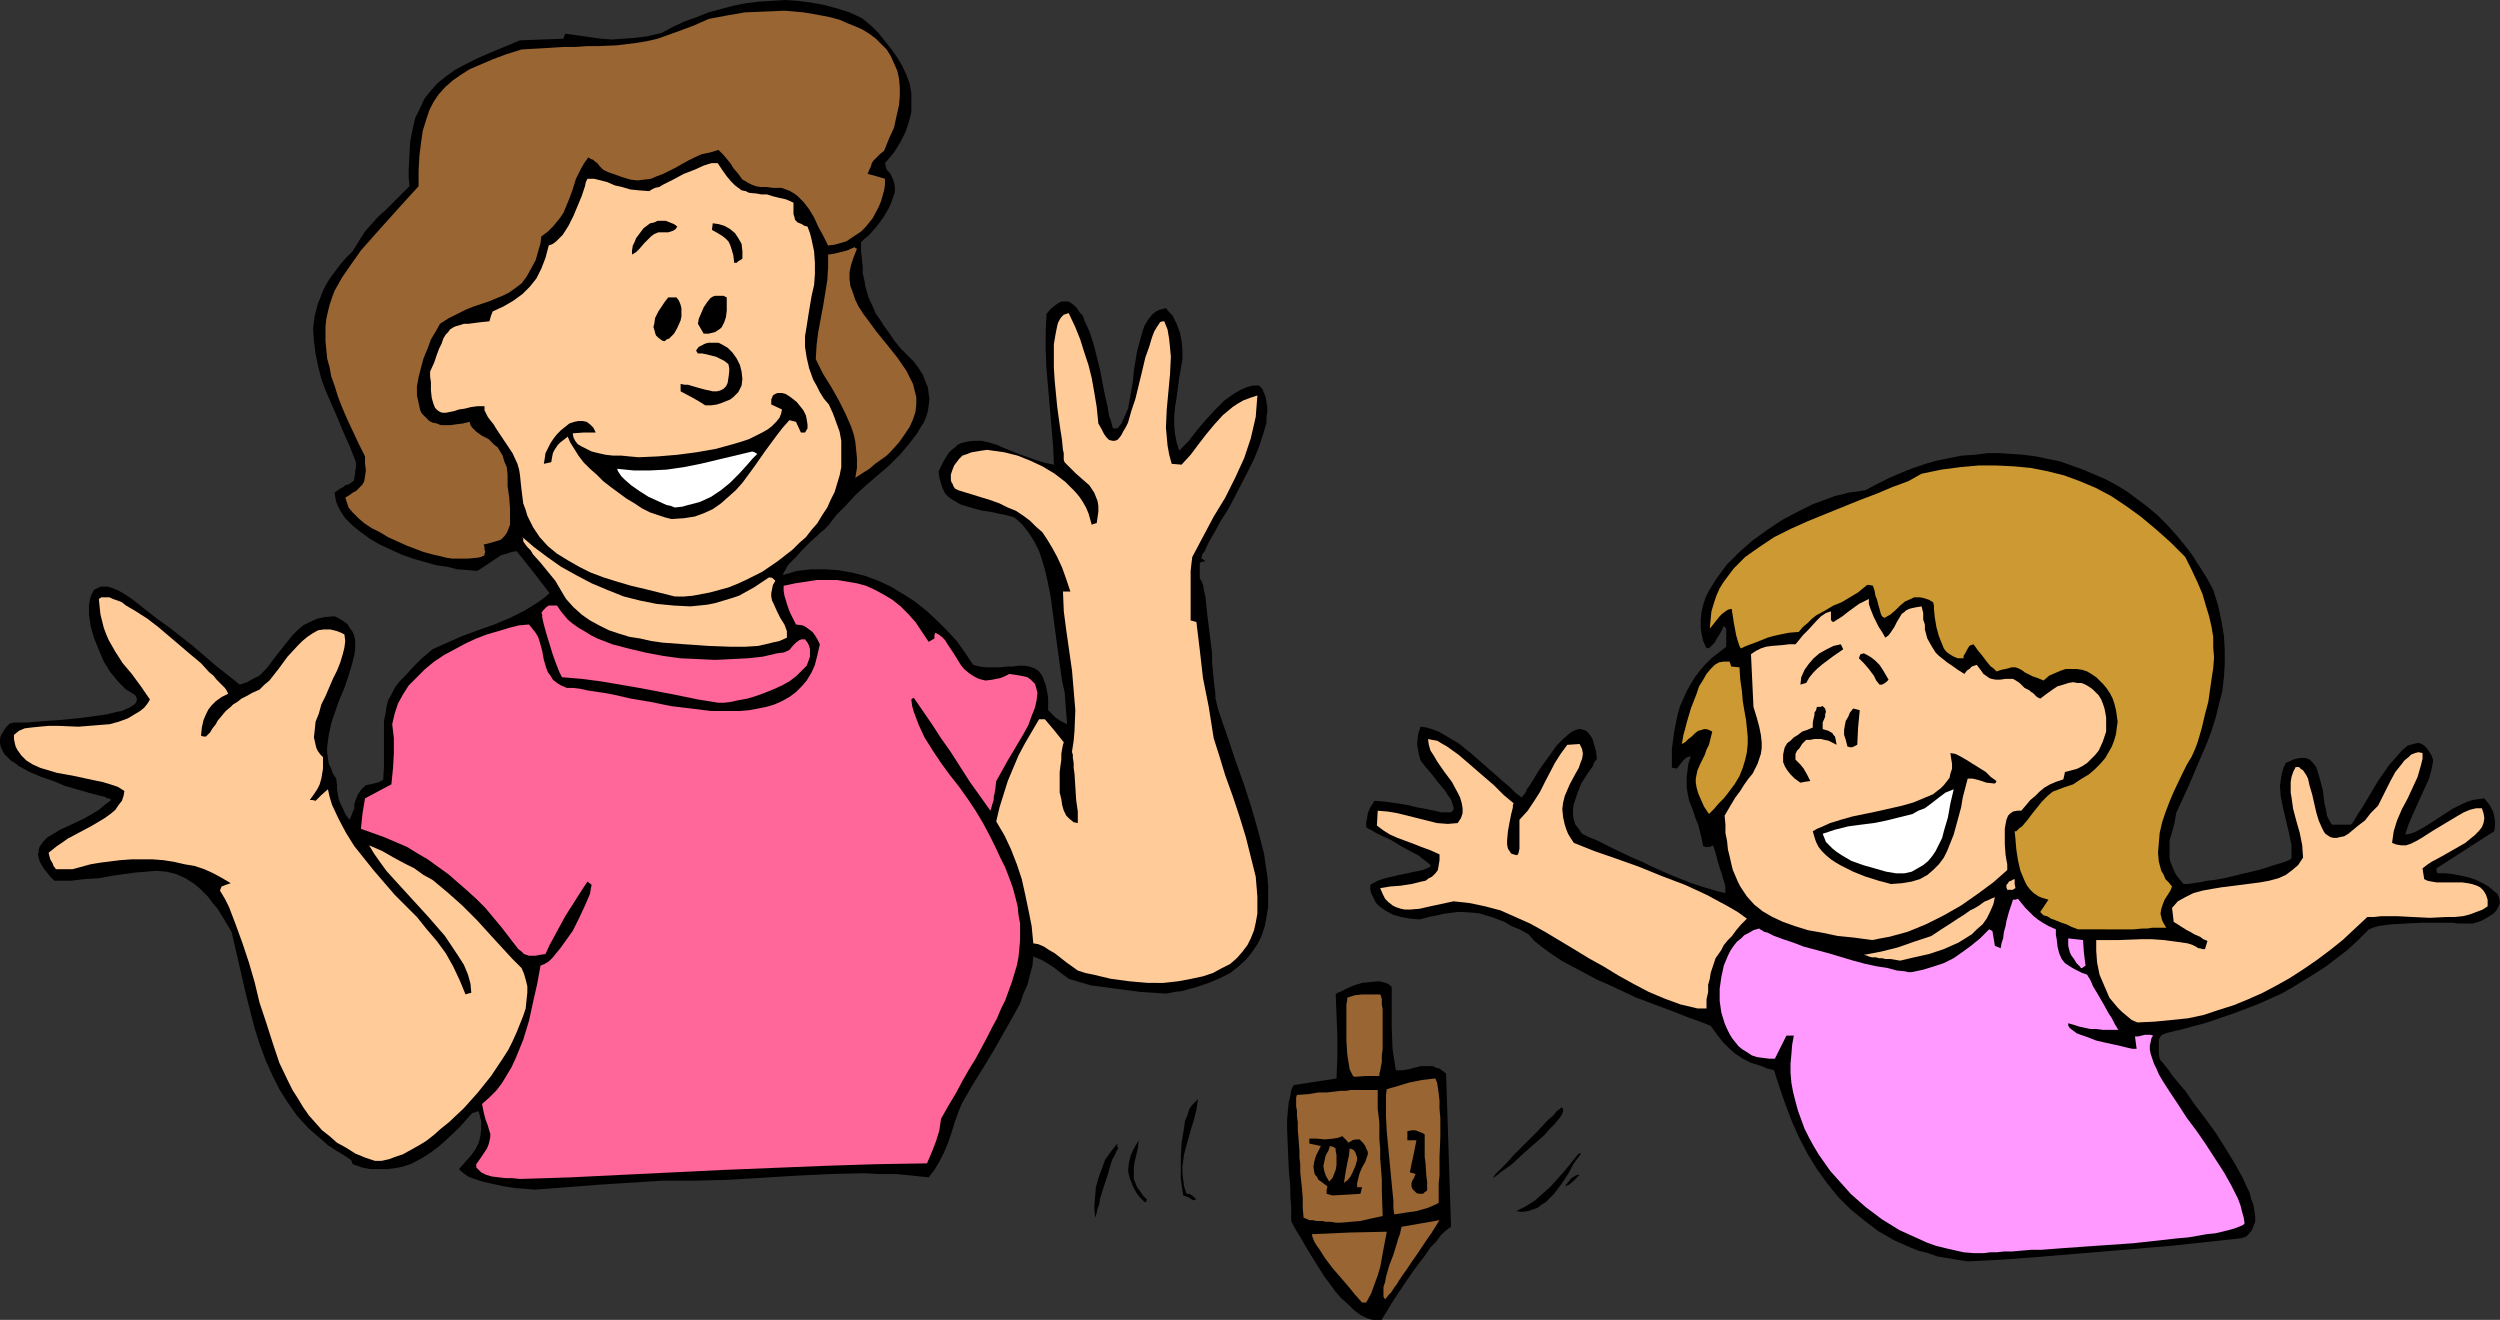 <?xml version="1.0" encoding="UTF-8" standalone="no"?>
<svg
   version="1.0"
   width="129.724mm"
   height="68.487mm"
   id="svg48"
   sodipodi:docname="Playing with Dreidel 1.wmf"
   xmlns:inkscape="http://www.inkscape.org/namespaces/inkscape"
   xmlns:sodipodi="http://sodipodi.sourceforge.net/DTD/sodipodi-0.dtd"
   xmlns="http://www.w3.org/2000/svg"
   xmlns:svg="http://www.w3.org/2000/svg">
  <rect width="100%" height="100%" fill="#333333" stroke="none"/>
  <sodipodi:namedview
     id="namedview48"
     pagecolor="#ffffff"
     bordercolor="#000000"
     borderopacity="0.25"
     inkscape:showpageshadow="2"
     inkscape:pageopacity="0.0"
     inkscape:pagecheckerboard="0"
     inkscape:deskcolor="#d1d1d1"
     inkscape:document-units="mm" />
  <defs
     id="defs1">
    <pattern
       id="WMFhbasepattern"
       patternUnits="userSpaceOnUse"
       width="6"
       height="6"
       x="0"
       y="0" />
  </defs>
  <path
     style="fill:#000000;fill-opacity:1;fill-rule:evenodd;stroke:none"
     d="m 269.225,258.848 -1.131,-0.323 -1.293,-0.646 -1.293,-0.969 -1.131,-1.131 -1.293,-1.131 -1.131,-1.293 -2.262,-3.07 -1.939,-3.07 -1.778,-2.908 -0.808,-1.454 -0.808,-1.293 -0.646,-1.131 -0.485,-0.969 v -1.293 -1.616 l -0.162,-1.777 v -1.777 l -0.323,-3.878 -0.162,-3.878 -0.162,-3.878 v -1.777 l 0.162,-1.777 0.162,-1.616 0.323,-1.293 0.162,-1.131 0.485,-0.969 4.202,-0.646 4.202,-0.646 0.162,-4.201 v -4.201 l -0.162,-4.039 -0.162,-4.039 0.323,-0.323 0.485,-0.162 1.293,-0.646 1.454,-0.646 1.616,-0.485 1.616,-0.162 1.616,-0.162 0.808,0.162 0.646,0.162 0.646,0.323 0.485,0.485 v 3.716 4.201 l 0.162,4.201 0.323,2.101 0.323,2.101 h 1.293 l 1.131,-0.162 2.424,-0.646 h 1.131 1.293 l 0.646,0.323 0.646,0.162 0.646,0.485 0.646,0.485 0.97,30.054 -0.485,0.323 -0.808,0.646 -0.808,0.808 -0.808,1.131 -1.131,1.131 -0.97,1.454 -2.101,2.747 -2.101,3.07 -0.97,1.454 -0.97,1.454 -0.808,1.293 -0.646,1.131 -0.646,0.969 -0.323,0.646 z"
     id="path1" />
  <path
     style="fill:#996532;fill-opacity:1;fill-rule:evenodd;stroke:none"
     d="m 267.125,255.455 -1.293,-1.454 -1.454,-1.777 -3.07,-3.555 -1.454,-1.939 -1.131,-1.777 -0.485,-0.646 -0.485,-0.808 -0.323,-0.808 -0.162,-0.646 7.434,-0.323 7.272,-0.162 -0.646,3.393 -0.646,3.555 -0.485,1.616 -0.646,1.777 -0.646,1.777 -0.97,1.777 z"
     id="path2" />
  <path
     style="fill:#996532;fill-opacity:1;fill-rule:evenodd;stroke:none"
     d="m 271.649,254.809 -0.323,-0.485 v -0.485 -0.646 -0.808 l 0.323,-0.969 0.162,-0.969 0.646,-2.262 0.808,-2.101 0.646,-2.101 0.323,-1.131 0.323,-0.808 0.162,-0.808 0.162,-0.646 3.717,-0.646 3.717,-0.646 -0.808,1.293 -0.808,1.293 -0.808,1.131 -0.646,0.969 -1.293,1.939 -1.131,1.616 -0.97,1.454 -0.808,1.131 -0.646,0.969 -0.485,0.808 -0.485,0.646 -0.323,0.485 -0.323,0.485 -0.323,0.323 z"
     id="path3" />
  <path
     style="fill:#000000;fill-opacity:1;fill-rule:evenodd;stroke:none"
     d="m 385.9,247.376 -2.101,-0.323 -1.939,-0.323 -1.939,-0.323 -1.778,-0.646 -1.939,-0.485 -1.616,-0.646 -3.232,-1.454 -3.07,-1.777 -2.747,-2.101 -2.586,-2.101 -2.424,-2.424 -2.101,-2.585 -2.101,-2.908 -1.778,-2.908 -1.616,-3.07 -1.454,-3.232 -1.293,-3.393 -1.131,-3.232 -1.131,-3.555 -1.293,-0.323 -1.131,-0.485 -2.101,-0.646 -1.616,-0.808 -1.454,-0.969 -1.293,-1.131 -1.131,-1.131 -1.131,-1.454 -1.293,-1.777 -2.101,-0.808 -2.262,-0.808 -2.424,-0.969 -2.586,-0.969 -5.171,-1.939 -5.171,-2.424 -2.586,-1.131 -2.424,-1.293 -2.424,-1.293 -2.101,-1.131 -1.939,-1.293 -1.778,-1.293 -1.616,-1.293 -1.131,-1.293 -1.778,-0.969 -1.616,-0.646 -1.293,-0.808 -1.293,-0.485 -1.293,-0.485 -1.131,-0.323 -0.97,-0.323 -1.131,-0.162 -2.262,-0.162 h -1.131 l -1.293,0.162 -1.293,0.162 -1.454,0.323 -1.616,0.323 -1.778,0.485 -1.939,-0.162 -1.778,-0.323 -1.616,-0.485 -1.454,-0.808 -1.131,-0.808 -0.646,-0.646 -0.323,-0.646 -0.323,-0.646 -0.323,-0.646 -0.162,-0.808 v -0.808 l 1.454,-0.808 1.454,-0.485 2.747,-0.646 3.07,-0.646 1.616,-0.323 1.454,-0.646 v -0.323 l -0.323,-0.323 -0.646,-0.485 -0.646,-0.485 -0.808,-0.646 -0.97,-0.485 -2.101,-1.131 -2.101,-1.293 -2.101,-0.969 -0.97,-0.485 -0.808,-0.485 -0.646,-0.323 -0.485,-0.323 v -0.969 l 0.162,-0.646 0.162,-1.131 0.485,-1.131 0.323,-0.485 0.485,-0.808 2.101,0.162 2.262,0.323 2.101,0.323 1.939,0.485 1.778,0.323 1.616,0.323 1.293,0.323 h 1.131 0.485 0.323 l 0.323,-0.323 0.162,-0.162 v -0.162 -0.485 l -0.162,-0.323 -0.162,-0.646 -0.323,-0.646 -0.485,-0.646 -0.485,-0.808 -0.808,-0.969 -0.808,-0.969 -0.97,-1.293 -1.131,-1.293 -1.131,-1.454 -0.323,-1.131 -0.162,-0.969 -0.162,-0.808 v -0.646 l 0.162,-1.454 0.162,-0.646 0.323,-0.969 1.131,0.162 1.131,0.323 1.293,0.485 1.131,0.646 1.293,0.808 1.454,0.808 2.586,2.101 2.586,2.262 2.586,2.262 1.293,1.131 1.131,0.969 1.131,1.131 1.131,0.808 0.162,-0.162 v -0.162 l 0.323,-0.323 0.323,-0.485 0.162,-0.485 0.485,-0.646 0.808,-1.293 0.97,-1.616 1.131,-1.616 1.293,-1.777 1.131,-1.616 1.293,-1.293 1.293,-1.131 0.485,-0.323 0.646,-0.323 0.646,-0.162 h 0.485 l 0.485,0.162 0.485,0.162 0.485,0.485 0.485,0.646 0.323,0.646 0.323,1.131 0.323,1.131 0.162,1.454 -0.485,0.646 -0.323,0.808 -1.131,1.616 -1.131,1.777 -0.808,2.101 -0.323,0.969 -0.323,0.969 -0.162,0.969 v 1.131 l 0.162,0.969 0.323,0.969 0.646,0.808 0.646,0.969 1.293,0.646 1.616,0.646 1.616,0.808 1.616,0.808 3.717,1.777 1.939,0.808 1.939,0.969 4.04,1.777 3.717,1.454 1.939,0.646 1.616,0.485 1.616,0.485 1.454,0.323 v -0.646 -0.485 l -0.162,-0.808 -0.162,-0.485 -0.162,-0.485 -0.162,-0.646 -0.323,-0.969 -0.323,-0.969 -0.323,-1.131 -0.323,-1.293 -0.485,-1.454 -0.323,0.162 -0.323,0.162 h -0.323 -0.485 l -0.485,-0.162 -0.323,-1.616 -0.323,-1.293 -0.323,-1.293 -0.485,-1.131 -0.646,-1.939 -0.646,-1.616 -0.323,-1.616 -0.162,-0.969 v -0.969 -1.131 l 0.162,-1.293 0.162,-1.293 0.485,-1.454 -0.646,0.162 -0.323,0.162 -0.646,0.646 -1.131,1.454 -0.485,-0.162 h -0.485 v -3.716 l 0.485,-3.555 0.323,-1.616 0.323,-1.616 0.485,-1.616 0.646,-1.454 0.646,-1.454 0.808,-1.454 0.808,-1.293 0.97,-1.293 1.131,-1.293 1.131,-1.131 1.454,-1.131 1.454,-1.131 v -3.555 l -0.323,-0.323 -0.162,-0.162 -0.646,1.293 -0.808,1.293 -0.323,0.646 -0.485,0.485 -0.485,0.485 -0.646,0.162 -0.646,-1.454 -0.323,-1.454 -0.162,-1.293 v -1.454 l 0.162,-1.454 0.323,-1.454 0.485,-1.454 0.646,-1.293 0.808,-1.293 0.808,-1.293 0.97,-1.293 0.97,-1.293 2.424,-2.424 2.586,-2.262 2.909,-2.101 2.909,-1.939 3.07,-1.616 2.909,-1.454 3.07,-1.131 1.293,-0.485 1.454,-0.323 1.131,-0.323 1.293,-0.162 1.131,-0.162 0.97,-0.162 2.424,-1.293 2.262,-1.131 2.262,-0.969 2.424,-0.969 2.424,-0.808 2.262,-0.646 2.424,-0.485 2.424,-0.485 2.586,-0.162 2.424,-0.323 h 2.424 l 2.424,0.162 2.262,0.162 2.424,0.323 2.262,0.485 2.424,0.485 2.262,0.808 2.262,0.808 2.262,0.969 2.262,0.969 2.101,1.131 2.101,1.293 1.939,1.454 1.939,1.454 1.939,1.616 1.778,1.777 1.778,1.939 1.616,1.939 1.616,2.101 1.454,2.262 1.454,2.262 1.293,2.424 0.97,3.07 0.646,3.07 0.485,2.908 0.162,2.747 v 2.747 l -0.162,2.585 -0.323,2.747 -0.646,2.585 -0.646,2.585 -0.808,2.585 -0.97,2.585 -1.131,2.585 -2.262,5.332 -2.586,5.655 -0.323,1.939 -0.485,1.777 -0.485,1.616 v 1.616 1.777 l 0.162,0.808 0.323,0.808 0.323,0.808 0.485,0.969 0.646,0.808 0.808,0.969 h 0.808 l 1.131,-0.162 1.131,-0.162 1.616,-0.323 1.454,-0.162 1.778,-0.323 3.394,-0.808 3.394,-0.808 1.616,-0.485 1.454,-0.485 1.131,-0.323 0.97,-0.323 0.808,-0.323 0.485,-0.323 v -1.293 -1.293 l -0.485,-2.424 -1.131,-4.686 -0.485,-2.424 -0.162,-2.101 0.162,-1.131 0.162,-1.131 0.323,-1.131 0.485,-1.131 0.808,-0.323 0.646,-0.323 0.646,-0.162 0.646,-0.162 h 0.485 0.646 l 0.808,0.323 0.646,0.646 0.646,0.808 0.323,0.969 0.323,1.131 0.646,2.424 0.323,2.585 0.323,1.293 0.162,1.131 0.485,0.969 0.485,0.808 h 3.717 l 0.323,-0.323 0.323,-0.485 0.646,-1.131 0.97,-1.454 0.97,-1.616 2.101,-3.555 1.131,-1.616 1.131,-1.616 1.293,-1.454 1.131,-1.293 1.131,-0.969 0.646,-0.162 0.485,-0.162 0.646,-0.162 h 0.485 l 0.485,0.162 0.485,0.323 0.485,0.485 0.485,0.646 0.485,0.808 0.323,0.969 -0.323,1.777 -0.485,1.777 -0.808,1.777 -0.808,1.777 -1.616,3.555 -0.808,1.939 -0.646,1.939 0.97,-0.162 0.97,-0.323 1.778,-0.969 1.778,-1.131 3.717,-2.424 1.939,-0.969 1.131,-0.485 0.97,-0.323 1.131,-0.162 1.131,-0.162 0.646,0.808 0.485,0.646 0.323,0.646 0.323,0.646 0.162,0.808 0.162,0.808 v 0.969 l -0.162,1.131 -11.312,7.271 v 0.485 l 0.162,0.485 h 1.616 l 1.454,0.162 1.616,0.323 1.454,0.323 1.454,0.485 1.293,0.646 1.131,0.646 0.97,0.808 0.808,0.646 0.323,0.808 0.162,0.969 -0.323,0.808 -0.162,0.323 -0.323,0.485 -0.485,0.485 -0.485,0.323 -0.808,0.485 -0.808,0.485 -0.808,0.323 -1.131,0.323 h -1.616 -1.293 l -1.131,-0.162 h -2.747 -3.07 l -3.232,0.162 -2.909,0.162 -1.293,0.162 -1.131,0.162 -1.131,0.323 -0.808,0.323 -2.101,2.101 -2.101,1.939 -2.101,1.616 -2.101,1.616 -2.262,1.454 -2.101,1.293 -2.101,1.293 -2.262,1.293 -4.686,2.101 -4.686,1.777 -5.171,1.777 -5.333,1.454 -0.808,0.162 -0.646,0.162 -0.646,0.162 -0.646,0.162 -0.808,0.323 -0.323,0.323 -0.323,0.646 v 0.969 0.485 0.646 0.646 l 0.162,0.969 0.162,0.323 0.485,0.485 0.485,0.646 0.646,0.808 0.646,0.969 0.808,0.969 0.808,0.969 0.97,1.131 1.778,2.585 2.101,2.747 2.101,2.908 1.939,3.07 1.778,2.908 1.616,2.908 0.646,1.454 0.646,1.293 0.323,1.293 0.485,1.293 0.162,1.131 0.162,1.131 v 0.969 l -0.323,0.808 -0.323,0.808 -0.485,0.646 -0.646,0.646 -0.97,0.323 -13.413,1.454 -13.413,1.131 -13.574,1.131 -6.626,0.485 z"
     id="path4" />
  <path
     style="fill:#ff99ff;fill-opacity:1;fill-rule:evenodd;stroke:none"
     d="m 387.032,245.76 -1.939,-0.162 -3.555,-0.808 -1.939,-0.485 -1.778,-0.646 -1.778,-0.808 -1.778,-0.808 -1.778,-0.808 -3.394,-2.101 -3.232,-2.424 -2.909,-2.585 -2.747,-3.07 -1.293,-1.454 -2.262,-3.232 -0.97,-1.616 -0.97,-1.777 -0.808,-1.616 -0.646,-1.777 -0.646,-1.777 -0.485,-1.777 -0.485,-1.939 -0.323,-1.777 -0.162,-1.939 v -1.777 l 0.162,-1.777 0.162,-1.939 0.323,-1.777 h -1.454 l -1.131,2.262 -1.131,2.262 h -1.131 l -1.293,-0.162 -1.131,-0.162 -0.97,-0.323 -0.97,-0.646 -0.808,-0.485 -0.808,-0.646 -0.646,-0.808 -0.646,-0.808 -0.485,-0.808 -0.485,-0.969 -0.485,-1.131 -0.646,-2.101 -0.323,-2.262 v -2.424 l 0.323,-2.262 0.485,-2.262 0.808,-1.939 0.485,-0.969 0.646,-0.969 0.646,-0.808 0.808,-0.646 0.646,-0.646 0.97,-0.485 0.808,-0.485 1.131,-0.323 0.162,0.162 0.323,0.162 0.485,0.323 0.646,0.162 1.293,0.646 1.778,0.646 1.939,0.646 2.101,0.808 2.424,0.646 2.424,0.646 4.848,1.454 2.424,0.646 2.262,0.485 2.101,0.323 1.778,0.485 1.616,0.162 0.646,0.162 h 0.646 l 2.262,-0.485 2.101,-0.646 1.939,-0.646 1.939,-0.969 1.616,-1.131 1.778,-1.293 1.778,-1.454 1.778,-1.777 0.323,0.162 0.323,0.162 0.485,2.908 1.131,0.485 0.162,-0.969 0.323,-0.969 0.162,-1.293 0.323,-1.131 0.162,-0.969 0.485,-1.777 0.323,-0.969 0.485,-1.454 h 0.485 l 0.485,-0.162 1.454,1.777 1.616,1.616 0.808,0.646 0.97,0.646 1.131,0.646 1.454,0.646 v 1.131 l 0.162,0.808 0.162,1.454 0.323,1.293 0.485,1.131 0.646,0.808 0.97,0.646 0.808,0.485 0.646,0.323 0.97,0.485 0.97,0.323 0.162,0.323 0.323,0.485 0.323,0.646 0.323,0.808 0.97,1.616 1.131,1.939 0.97,1.777 0.323,0.485 0.323,0.485 0.323,0.646 0.323,0.646 0.323,0.485 0.162,0.323 0.162,0.162 h -1.616 -1.454 l -1.293,-0.162 h -1.131 l -2.262,-0.485 -0.97,-0.323 -1.131,-0.323 v 0.485 l 0.323,0.485 0.646,0.485 0.646,0.485 0.808,0.323 0.97,0.323 2.101,0.808 2.101,0.485 2.262,0.485 1.939,0.485 0.808,0.162 h 0.808 l -0.323,-2.424 h 0.646 l 0.646,-0.162 0.646,-0.162 h 0.808 0.323 l 0.485,0.162 -0.323,0.485 -0.162,0.808 -0.162,0.646 v 0.808 l 0.162,0.808 0.323,0.969 0.323,0.969 0.485,0.969 0.485,1.131 0.646,1.131 1.454,2.262 1.616,2.424 1.778,2.747 1.939,2.585 1.778,2.585 1.778,2.747 1.778,2.747 1.454,2.585 1.293,2.585 0.485,1.293 0.323,1.293 0.323,1.131 0.162,1.131 -0.323,0.323 -0.808,0.323 -0.808,0.323 -1.131,0.323 -1.293,0.323 -1.454,0.323 -1.616,0.162 -1.778,0.323 -1.939,0.323 -1.939,0.162 -4.363,0.485 -4.363,0.485 -4.686,0.323 -4.686,0.323 -4.525,0.323 -4.202,0.323 h -1.939 l -1.939,0.162 -1.778,0.162 h -1.616 l -1.454,0.162 h -1.293 l -1.131,0.162 h -0.97 -0.646 z"
     id="path5" />
  <path
     style="fill:#996532;fill-opacity:1;fill-rule:evenodd;stroke:none"
     d="m 263.084,239.782 h -1.131 l -0.97,-0.162 h -0.97 l -0.646,-0.162 h -1.131 l -0.808,-0.162 h -0.646 l -0.323,-0.162 -0.808,-0.323 -0.162,-1.939 v -1.939 l -0.162,-1.939 -0.162,-1.616 -0.162,-1.454 v -1.616 l -0.162,-1.293 v -1.293 l -0.162,-2.262 -0.162,-1.777 v -1.616 l -0.162,-1.131 v -1.131 l -0.162,-0.808 v -1.777 l 0.162,-0.485 2.262,-0.162 1.939,-0.323 h 1.616 l 1.454,-0.162 1.293,-0.162 h 1.131 l 0.808,-0.162 h 0.808 1.293 2.101 1.131 v 1.777 0.969 0.969 l 0.162,1.293 0.162,1.454 v 1.454 1.777 l 0.162,1.777 v 1.939 l 0.162,2.101 0.162,2.101 v 2.262 l 0.162,4.847 -2.262,0.485 -2.101,0.485 -1.939,0.162 z"
     id="path6" />
  <path
     style="fill:#000000;fill-opacity:1;fill-rule:evenodd;stroke:none"
     d="m 214.766,238.813 -0.162,-2.101 0.162,-2.101 0.162,-1.777 0.485,-1.777 0.646,-1.777 0.646,-1.777 1.131,-1.616 1.293,-1.616 v 0.485 l 0.162,0.485 -0.323,0.485 -0.323,0.808 -0.485,0.808 -0.323,0.969 -0.646,2.262 -0.808,2.424 -0.646,2.101 -0.162,1.131 -0.323,0.808 -0.162,0.808 -0.162,0.485 z"
     id="path7" />
  <path
     style="fill:#996532;fill-opacity:1;fill-rule:evenodd;stroke:none"
     d="m 273.427,238.166 -0.162,-1.293 v -1.454 l -0.162,-1.616 -0.162,-1.616 -0.323,-3.393 -0.323,-3.393 -0.323,-3.393 -0.162,-3.07 v -2.908 -1.293 l 0.162,-1.131 1.131,-0.323 1.131,-0.323 2.101,-0.646 2.424,-0.485 1.293,-0.162 1.454,-0.162 0.323,0.808 0.162,0.969 0.162,1.131 0.162,1.454 v 1.616 l 0.162,1.777 v 3.716 l -0.162,3.878 v 3.716 l -0.162,1.454 v 1.454 1.293 1.131 l -0.97,0.485 -1.131,0.485 -2.262,0.646 -2.262,0.323 z"
     id="path8" />
  <path
     style="fill:#000000;fill-opacity:1;fill-rule:evenodd;stroke:none"
     d="m 297.344,237.52 1.939,-0.969 1.778,-1.131 1.454,-1.293 1.616,-1.454 1.293,-1.454 1.454,-1.616 1.293,-1.616 1.454,-1.777 h 0.485 l -1.454,1.939 -1.131,2.101 -1.293,1.939 -1.454,1.939 -0.808,0.808 -0.808,0.808 -0.808,0.485 -0.808,0.646 -0.97,0.323 -0.97,0.323 -1.131,0.162 z"
     id="path9" />
  <path
     style="fill:#000000;fill-opacity:1;fill-rule:evenodd;stroke:none"
     d="m 224.462,235.743 -0.808,-0.808 -0.646,-0.808 -0.485,-0.808 -0.323,-0.646 -0.646,-1.616 -0.323,-1.454 0.162,-1.454 0.323,-1.454 0.646,-1.454 0.97,-1.616 -0.162,1.454 -0.323,1.454 -0.323,1.293 -0.162,1.293 v 1.454 0.646 l 0.323,0.808 0.323,0.808 0.485,0.646 0.646,0.969 0.808,0.808 -0.162,0.323 v 0.162 h -0.162 z"
     id="path10" />
  <path
     style="fill:#000000;fill-opacity:1;fill-rule:evenodd;stroke:none"
     d="m 233.997,235.419 -0.97,-0.646 -0.97,-0.323 -0.162,-0.969 -0.162,-1.131 -0.162,-1.293 v -1.293 -2.747 l 0.162,-2.908 0.485,-2.908 0.162,-1.293 0.485,-1.131 0.323,-1.131 0.485,-0.808 0.646,-0.646 0.646,-0.646 -0.162,0.969 -0.162,1.131 -0.485,1.939 -0.646,2.101 -0.646,2.262 -0.646,2.424 -0.323,2.424 v 1.293 l 0.162,1.293 0.162,1.293 0.485,1.454 h 0.485 l 0.323,0.162 0.485,0.323 0.323,0.323 0.323,0.323 h -0.323 z"
     id="path11" />
  <path
     style="fill:#000000;fill-opacity:1;fill-rule:evenodd;stroke:none"
     d="m 261.307,234.45 -1.131,-0.323 v -0.808 l 0.162,-0.646 -0.646,-0.485 -0.646,-0.485 -0.485,-0.323 -0.323,-0.646 -0.323,-0.323 -0.162,-0.485 -0.162,-1.131 0.162,-0.969 0.323,-1.131 0.485,-0.969 0.485,-0.969 -2.262,-0.485 v -0.969 h 1.454 l 1.616,0.162 1.616,-0.162 0.97,-0.162 0.808,-0.323 0.323,0.323 0.323,0.323 0.323,0.323 0.162,0.323 0.323,-0.162 0.323,-0.162 0.162,-0.162 0.646,-0.162 h 0.808 l 0.646,0.646 0.485,0.646 0.162,0.485 0.323,0.646 v 0.485 l -0.162,0.485 -0.323,0.969 -0.646,1.131 -0.485,1.131 -0.323,1.293 -0.162,0.646 v 0.808 h 0.97 l -0.162,0.646 -0.162,0.646 z"
     id="path12" />
  <path
     style="fill:#000000;fill-opacity:1;fill-rule:evenodd;stroke:none"
     d="m 278.275,234.127 -0.485,-0.162 -0.323,-0.323 -0.485,-0.485 -0.162,-0.485 v -0.646 l 0.162,-0.485 0.323,-0.485 0.162,-0.485 0.162,-0.323 -0.485,-0.162 -0.646,-0.162 0.323,-1.616 0.323,-1.454 0.323,-1.616 0.323,-1.616 h -1.778 v -1.777 l 0.808,-0.162 h 0.808 l 0.808,0.323 0.485,0.162 0.485,0.323 v 1.616 1.454 1.293 l 0.162,1.293 0.162,2.424 0.162,1.293 v 1.616 l -0.485,0.323 -0.323,0.323 h -0.323 z"
     id="path13" />
  <path
     style="fill:#000000;fill-opacity:1;fill-rule:evenodd;stroke:none"
     d="m 104.878,233.319 -1.778,-0.162 -2.101,-0.162 -2.101,-0.323 -2.262,-0.485 -2.101,-0.485 -1.939,-0.646 -0.808,-0.323 -0.646,-0.485 -0.646,-0.485 -0.485,-0.485 1.293,-1.454 1.131,-1.293 0.808,-1.131 0.646,-1.293 0.323,-1.293 0.162,-1.293 v -1.616 l -0.485,-1.939 h -0.323 l -0.323,0.162 -0.646,0.162 -2.586,2.908 -2.747,2.585 -1.293,1.131 -1.293,0.969 -1.454,0.969 -1.454,0.808 -1.293,0.646 -1.454,0.485 -1.616,0.323 -1.454,0.162 h -1.616 -1.778 l -1.616,-0.323 -1.778,-0.646 -0.162,-0.485 -0.162,-0.323 -1.454,-0.969 -1.616,-0.969 -1.454,-0.969 -1.293,-1.131 -2.424,-2.101 -2.262,-2.424 -1.939,-2.747 -1.616,-2.585 -1.454,-2.908 -1.293,-2.908 -1.131,-3.07 -0.97,-3.07 -1.616,-6.302 -1.454,-6.302 -1.454,-6.302 -0.97,-1.616 -0.97,-1.616 -0.808,-1.293 -0.97,-1.131 -0.808,-1.131 -0.97,-0.969 -0.808,-0.808 -0.97,-0.808 -1.778,-1.131 -1.778,-0.808 -1.939,-0.485 -1.939,-0.162 -1.939,0.162 -2.101,0.162 -2.424,0.323 -2.262,0.323 -2.586,0.485 -2.747,0.162 -2.747,0.323 h -3.232 l -0.808,-0.808 -0.646,-0.808 -0.646,-0.808 -0.485,-0.808 -0.323,-0.646 -0.162,-0.646 -0.162,-0.646 0.162,-0.485 v -0.485 l 0.162,-0.485 0.646,-0.969 0.97,-0.969 1.131,-0.646 1.293,-0.808 1.454,-0.646 3.07,-1.454 1.454,-0.808 1.616,-0.969 1.131,-0.969 1.293,-0.969 -0.162,-0.162 -0.323,-0.162 h -0.323 l -0.485,-0.323 -0.808,-0.162 -0.646,-0.162 -1.778,-0.485 -2.262,-0.646 -2.262,-0.646 -2.262,-0.969 L 8.08,152.368 5.818,151.399 3.717,150.268 2.909,149.621 2.101,149.137 1.454,148.49 0.808,147.844 0.485,147.198 0.162,146.551 0,145.744 v -0.808 l 0.162,-0.646 0.485,-0.808 0.485,-0.808 0.808,-0.808 h 0.323 l 0.323,-0.162 H 3.07 3.717 4.363 5.333 l 1.778,-0.162 2.101,-0.162 2.424,-0.162 4.848,-0.485 2.262,-0.323 2.262,-0.323 1.939,-0.485 0.97,-0.162 0.646,-0.323 0.808,-0.323 0.485,-0.323 0.485,-0.323 0.323,-0.323 0.162,-0.485 v -0.323 l -0.162,-0.485 -0.323,-0.323 -0.808,-0.485 -0.808,-0.485 -0.808,-0.808 -0.808,-0.808 -0.646,-0.808 -0.808,-0.969 -1.293,-2.101 -0.97,-2.262 -0.97,-2.424 -0.646,-2.262 -0.323,-2.262 v -0.969 -0.969 l 0.162,-0.808 0.162,-0.808 0.323,-0.646 0.323,-0.646 0.646,-0.323 0.646,-0.323 h 0.646 0.808 l 0.97,0.323 1.131,0.485 1.131,0.646 1.454,0.969 1.454,1.131 1.616,1.293 2.101,1.616 2.262,1.616 2.262,1.777 2.262,1.777 4.525,3.878 4.686,3.716 1.454,-0.485 1.131,-0.646 1.293,-0.646 0.97,-0.969 0.97,-1.131 0.808,-1.131 1.778,-2.262 1.939,-2.424 0.97,-0.969 1.131,-0.969 1.293,-0.646 1.454,-0.646 1.454,-0.323 1.939,-0.162 0.97,0.485 0.808,0.485 0.808,0.646 0.485,0.808 0.485,0.646 0.323,0.808 0.162,0.808 v 0.969 0.808 l -0.162,1.131 -0.485,1.939 -0.646,2.101 -0.808,2.424 -0.97,2.262 -0.808,2.262 -0.808,2.424 -0.485,2.262 -0.323,2.424 v 0.969 l 0.162,1.131 0.162,1.131 0.485,0.969 0.323,0.969 0.646,0.969 0.162,1.131 v 0.969 l 0.323,1.939 0.323,0.808 0.485,0.969 0.485,1.131 0.808,1.131 0.323,-0.646 0.323,-0.808 0.323,-0.808 v -0.808 l 0.323,-0.969 0.323,-0.808 0.646,-0.969 0.485,-0.485 0.485,-0.485 0.97,-0.162 0.646,-0.162 0.485,-0.162 h 0.323 l 0.485,-0.323 0.485,-0.162 0.162,-2.585 v -2.262 -5.332 -1.454 l 0.323,-1.454 0.162,-1.293 0.323,-1.293 0.646,-1.131 0.646,-1.293 0.97,-1.293 1.293,-1.293 1.293,-1.454 0.808,-0.808 0.97,-0.969 0.97,-0.808 1.131,-0.969 2.909,-1.293 2.909,-1.293 3.07,-1.131 3.232,-1.131 3.07,-1.293 2.909,-1.454 2.586,-1.616 1.131,-0.808 1.131,-0.969 -3.232,-4.201 -3.232,-4.039 -0.97,0.162 -0.97,0.323 -1.131,0.323 -0.97,0.646 -1.939,1.293 -0.97,0.646 -0.808,0.485 -1.778,-0.162 -2.101,-0.162 -1.939,-0.485 -2.262,-0.323 -2.262,-0.646 -2.262,-0.646 -2.262,-0.808 -2.101,-0.969 -2.101,-0.969 -1.939,-1.131 -1.778,-1.293 -1.616,-1.293 -1.454,-1.454 -0.97,-1.454 -0.485,-0.969 -0.323,-0.808 -0.162,-0.808 -0.162,-0.969 0.646,-0.485 0.485,-0.323 0.646,-0.323 0.323,-0.323 0.646,-0.162 0.485,-0.323 0.485,-0.323 0.162,-0.323 v -0.323 l 0.162,-0.646 v -0.646 l 0.162,-0.646 v -1.131 l -1.131,-2.908 -1.293,-2.908 -1.131,-2.747 -1.131,-2.585 -1.131,-2.585 -0.97,-2.585 -0.646,-2.585 -0.485,-2.424 -0.323,-2.424 -0.162,-2.424 0.323,-2.585 0.646,-2.424 0.485,-1.131 0.485,-1.293 0.646,-1.293 0.808,-1.293 0.97,-1.293 0.97,-1.293 1.131,-1.293 1.293,-1.293 1.293,-2.101 1.131,-1.777 1.293,-1.454 1.293,-1.454 1.454,-1.293 1.454,-1.454 1.616,-1.616 1.616,-1.616 -0.162,-1.777 v -1.454 l 0.162,-3.07 0.162,-2.585 0.485,-2.424 0.485,-2.101 0.97,-1.939 0.808,-1.777 1.293,-1.616 1.293,-1.454 1.616,-1.293 1.778,-1.293 2.101,-1.131 2.262,-1.131 2.586,-1.131 2.747,-1.131 3.07,-1.293 8.565,-0.323 0.162,-0.646 0.162,-0.323 2.424,0.323 2.262,0.323 2.262,0.323 2.262,0.162 2.262,-0.162 2.262,-0.162 2.424,-0.323 2.747,-0.646 2.101,-1.131 2.424,-1.131 2.262,-0.808 2.424,-0.969 2.424,-0.646 2.424,-0.646 2.424,-0.485 2.586,-0.323 2.586,-0.162 L 154.005,0 l 2.424,0.162 2.586,0.323 2.586,0.485 2.424,0.646 2.586,0.808 2.424,1.131 1.778,1.454 1.454,1.454 1.293,1.616 1.293,1.616 1.131,1.616 0.97,1.616 0.808,1.777 0.646,1.777 0.323,1.777 v 1.939 1.777 l -0.485,1.939 -0.646,1.939 -0.97,1.939 -1.293,2.101 -1.778,2.101 0.162,0.646 0.162,0.646 0.646,0.646 0.485,0.969 0.323,0.808 0.162,0.969 v 0.969 l -0.323,0.969 -0.323,0.969 -0.485,1.131 -1.131,1.939 -1.454,1.939 -1.454,1.616 -0.808,0.646 -0.646,0.646 v 1.777 l 0.162,1.616 0.162,1.454 v 1.293 l 0.323,1.293 0.162,1.131 0.646,2.262 0.97,2.101 0.485,1.131 0.808,1.131 0.808,1.293 0.97,1.293 0.97,1.454 1.293,1.616 1.293,1.293 1.293,1.293 0.97,1.293 0.808,1.293 0.485,1.293 0.485,1.131 0.162,1.293 0.162,1.131 -0.162,1.131 -0.162,1.131 -0.323,1.131 -0.485,1.131 -0.646,0.969 -0.646,1.131 -1.616,2.101 -1.778,2.101 -2.101,2.101 -2.262,1.939 -2.262,1.939 -2.101,1.939 -1.939,2.101 -1.778,1.777 -1.616,2.101 -0.323,0.323 -0.485,0.485 -0.646,0.485 -0.646,0.646 -1.454,1.293 -1.454,1.454 -1.293,1.454 -1.293,1.293 -0.485,0.646 -0.323,0.646 -0.323,0.485 -0.162,0.485 2.747,-0.808 2.747,-0.323 h 2.747 l 2.586,0.162 2.747,0.485 2.586,0.646 2.586,0.969 2.424,1.131 2.424,1.454 2.262,1.454 2.262,1.777 2.101,1.939 1.939,1.939 1.939,2.101 1.616,2.262 1.616,2.424 1.293,0.323 1.293,0.162 h 1.454 1.293 l 1.131,-0.162 h 1.293 l 1.131,-0.162 h 1.131 l 0.97,0.162 0.97,0.323 0.808,0.485 0.646,0.808 0.323,0.646 0.162,0.485 0.323,0.808 0.162,0.808 0.162,0.808 0.162,1.131 v 0.969 1.293 l 1.454,1.454 0.97,0.646 0.646,0.323 0.646,0.323 -0.485,-6.302 -0.485,-2.101 -0.323,-2.262 -0.646,-4.686 -0.323,-2.424 -0.323,-2.424 -0.646,-4.847 -0.485,-2.424 -0.485,-2.262 -0.646,-2.262 -0.646,-1.939 -0.97,-1.939 -1.131,-1.777 -1.293,-1.616 -1.454,-1.293 -1.778,-0.485 -1.616,-0.323 -1.454,-0.323 -1.293,-0.162 -1.293,-0.323 -1.131,-0.323 -1.131,-0.323 -0.97,-0.323 -0.808,-0.485 -0.808,-0.485 -0.646,-0.485 -0.646,-0.646 -0.485,-0.969 -0.323,-0.969 -0.323,-1.131 -0.162,-1.293 0.485,-0.969 0.485,-0.969 0.485,-0.808 0.485,-0.808 0.646,-0.646 0.646,-0.485 0.485,-0.485 0.646,-0.323 1.293,-0.323 1.293,-0.162 h 1.454 l 1.454,0.323 1.616,0.485 1.454,0.646 3.232,1.293 3.232,1.131 1.616,0.485 1.616,0.323 -0.162,-3.716 -0.323,-3.716 -0.646,-7.594 -0.323,-3.716 -0.162,-3.716 v -3.716 l 0.162,-3.393 0.808,-0.969 0.808,-0.646 0.646,-0.485 0.646,-0.323 h 0.808 0.646 l 0.485,0.323 0.646,0.485 0.485,0.485 0.485,0.808 0.646,0.646 0.323,0.969 0.97,2.101 0.808,2.424 0.646,2.585 0.646,2.585 0.485,2.585 0.485,2.424 0.485,2.101 0.162,0.969 0.162,0.969 0.323,0.808 0.162,0.646 0.162,0.646 0.162,0.323 h 0.808 l 0.808,-0.969 0.646,-1.454 0.646,-1.454 0.323,-1.777 0.323,-1.777 0.323,-1.939 0.162,-1.939 0.646,-3.878 0.485,-1.777 0.485,-1.777 0.485,-1.454 0.808,-1.293 0.808,-0.969 0.646,-0.485 0.646,-0.323 0.646,-0.162 0.646,-0.162 0.646,0.808 0.646,0.646 0.808,1.616 0.646,1.777 0.323,1.616 0.162,1.777 v 1.777 l -0.646,3.716 -0.485,3.716 -0.323,1.939 -0.162,1.777 v 1.777 l 0.162,1.777 0.323,1.616 0.485,1.616 1.778,-1.777 1.616,-2.101 1.778,-2.101 1.939,-2.101 1.778,-1.777 1.131,-0.808 0.97,-0.646 1.131,-0.646 1.131,-0.485 1.131,-0.323 h 1.293 l 0.646,0.646 0.323,0.808 0.323,0.808 0.162,0.969 0.162,0.969 v 0.969 l -0.162,0.969 v 1.131 l -0.646,2.262 -0.808,2.424 -0.97,2.424 -1.293,2.585 -2.586,5.009 -1.293,2.424 -1.454,2.262 -1.131,2.101 -1.131,1.939 -0.808,1.777 -0.485,0.646 -0.162,0.808 0.323,0.162 0.485,0.323 -0.646,0.162 -0.485,0.162 v 1.454 1.616 l 0.323,0.485 0.323,0.808 0.162,0.969 0.323,1.454 0.162,1.616 0.162,1.616 0.485,3.878 0.485,3.878 v 1.777 l 0.162,1.777 0.162,1.777 0.162,1.293 0.162,1.293 v 0.808 l 0.485,2.101 0.646,1.939 1.454,4.201 1.454,4.363 1.616,4.524 1.454,4.524 1.293,4.524 1.131,4.363 0.323,2.262 0.323,2.101 0.162,2.101 v 2.101 1.939 l -0.323,1.939 -0.323,1.777 -0.646,1.939 -0.808,1.616 -0.97,1.454 -1.131,1.454 -1.616,1.454 -1.616,1.293 -1.939,0.969 -2.262,0.969 -2.424,0.808 -2.909,0.808 -1.454,0.162 -1.616,0.323 -5.01,-0.323 -4.848,-0.646 -2.424,-0.323 -2.424,-0.323 -2.262,-0.646 -2.101,-0.646 -1.939,-1.454 -0.808,-0.646 -0.97,-0.646 -1.616,-0.969 -0.808,-0.323 -0.808,-0.323 -0.162,1.777 -0.485,1.777 -0.485,1.939 -0.808,1.777 -0.646,1.939 -0.97,1.777 -2.101,3.716 -2.101,3.716 -2.262,3.716 -2.101,3.393 -1.939,3.393 -0.646,1.616 -0.646,1.777 -0.646,2.101 -0.323,0.969 -0.323,0.969 -0.808,1.939 -0.97,1.939 -0.97,1.616 -1.131,1.454 -3.07,-0.323 -3.232,-0.323 h -3.232 l -3.232,-0.162 -6.626,0.162 -6.626,0.323 -13.251,0.808 -6.626,0.162 h -3.07 -3.232 l -12.605,0.808 z"
     id="path14" />
  <path
     style="fill:#000000;fill-opacity:1;fill-rule:evenodd;stroke:none"
     d="m 306.878,232.673 0.646,-0.808 0.646,-0.808 0.808,-0.485 0.323,-0.162 h 0.485 l -1.293,1.293 -0.808,0.646 z"
     id="path15" />
  <path
     style="fill:#996532;fill-opacity:1;fill-rule:evenodd;stroke:none"
     d="m 263.569,232.026 0.323,-2.101 0.323,-1.777 0.323,-1.454 0.162,-1.454 0.485,0.162 0.323,0.162 0.323,0.485 0.162,0.485 0.162,0.485 v 0.485 l -0.323,1.131 -0.485,1.131 -0.485,0.969 -0.646,0.808 -0.323,0.162 z"
     id="path16" />
  <path
     style="fill:#996532;fill-opacity:1;fill-rule:evenodd;stroke:none"
     d="m 260.661,231.703 -0.646,-1.131 -0.323,-0.969 -0.162,-0.969 0.162,-0.646 0.162,-0.808 0.162,-0.646 0.485,-0.808 0.323,-0.969 0.646,0.162 0.485,0.323 v 0.485 l 0.162,0.808 v 1.939 l -0.162,0.969 -0.323,0.808 -0.323,0.808 z"
     id="path17" />
  <path
     style="fill:#ff6699;fill-opacity:1;fill-rule:evenodd;stroke:none"
     d="m 101.969,231.218 -1.454,-0.162 h -1.293 l -1.454,-0.162 -1.293,-0.162 -1.131,-0.323 -0.97,-0.485 -0.323,-0.323 -0.646,-0.646 v -0.646 l 0.808,-1.131 0.646,-0.969 0.646,-0.969 0.323,-0.808 0.162,-0.646 0.162,-0.808 v -0.646 l -0.162,-0.485 -0.323,-1.131 -0.485,-1.293 -0.323,-1.293 -0.162,-0.808 -0.162,-0.808 1.454,-1.293 1.293,-1.293 1.131,-1.454 0.97,-1.616 0.97,-1.616 0.808,-1.777 1.454,-3.555 1.131,-3.716 0.808,-3.716 0.808,-3.555 0.646,-3.555 0.808,-0.323 0.808,-0.485 0.808,-0.808 0.646,-0.808 0.808,-0.969 0.808,-1.131 1.616,-2.262 1.293,-2.585 1.131,-2.424 0.485,-1.131 0.485,-1.131 0.162,-0.969 0.162,-0.808 -0.808,-0.646 -0.97,1.454 -1.131,1.777 -2.262,3.555 -2.101,3.878 -0.97,1.777 -0.808,1.777 -1.131,0.162 -0.808,0.162 h -0.646 -0.646 l -0.485,-0.162 -0.485,-0.162 -0.485,-0.485 -0.646,-0.485 -3.232,-4.201 -1.616,-1.939 -1.616,-1.939 -1.778,-1.777 -1.778,-1.616 -3.717,-3.232 -4.04,-2.908 -1.939,-1.131 -2.101,-1.293 -2.262,-0.969 -2.262,-0.969 -2.262,-0.808 -2.262,-0.808 0.323,-3.07 0.485,-2.908 5.171,-2.747 0.323,-3.232 0.162,-2.908 v -2.908 l -0.323,-2.747 0.485,-2.101 0.646,-1.939 0.97,-1.777 1.131,-1.777 1.616,-1.616 1.616,-1.616 1.778,-1.454 1.939,-1.293 2.101,-1.131 2.101,-1.131 2.101,-0.969 2.101,-0.808 2.262,-0.646 2.101,-0.646 1.939,-0.485 1.939,-0.162 0.646,0.808 0.646,0.808 0.485,0.808 0.323,0.969 0.485,1.777 0.323,1.777 0.485,1.616 0.323,0.808 0.485,0.646 0.485,0.808 0.808,0.646 0.808,0.485 1.131,0.485 h 1.293 l 1.293,0.162 1.454,0.323 3.232,0.485 1.778,0.323 3.555,0.808 3.878,0.646 3.878,0.808 4.04,0.485 3.878,0.485 h 3.878 1.778 l 1.778,-0.162 1.778,-0.323 1.616,-0.323 1.616,-0.485 1.454,-0.646 1.454,-0.808 1.293,-0.969 1.131,-1.131 0.97,-1.131 0.97,-1.616 0.646,-1.454 0.485,-1.939 0.485,-2.101 -0.485,-0.969 -0.485,-0.808 -0.485,-0.646 -0.646,-0.485 -0.646,-0.485 -0.646,-0.323 -1.293,-0.162 -0.646,-1.293 -0.485,-0.969 -0.323,-0.808 -0.323,-0.969 -0.485,-1.616 -0.162,-0.969 v -0.969 l 2.262,-0.485 2.101,-0.323 2.101,-0.323 h 2.101 1.939 l 1.939,0.323 1.939,0.323 1.778,0.485 1.778,0.808 1.778,0.969 1.616,0.969 1.616,1.293 1.454,1.454 1.454,1.616 1.293,1.939 1.293,1.939 1.131,-0.646 v -0.646 l 0.162,-0.485 0.646,0.323 0.646,0.485 0.646,0.646 0.485,0.808 1.293,1.939 1.293,2.101 0.646,0.808 0.97,0.808 0.97,0.646 0.97,0.485 1.293,0.323 1.293,-0.162 0.808,-0.162 0.808,-0.162 0.808,-0.323 0.97,-0.485 1.131,0.162 0.97,0.162 0.808,0.162 0.646,0.162 0.646,0.485 0.323,0.323 0.485,0.485 0.162,0.485 0.162,0.646 0.162,0.646 -0.162,1.454 -0.323,1.454 -0.646,1.616 -0.646,1.777 -0.97,1.777 -2.101,3.555 -0.97,1.616 -0.808,1.454 -0.808,1.454 -0.646,1.131 -0.162,1.454 -0.162,0.969 -0.162,0.646 v 0.646 l -0.323,0.969 -0.162,0.646 -0.162,0.485 -4.04,-5.655 -3.717,-5.817 -1.939,-2.747 -1.778,-2.747 -1.778,-2.585 -1.778,-2.585 -0.323,0.162 -0.162,0.162 0.162,1.293 0.323,1.131 0.485,1.293 0.485,1.293 1.131,2.424 1.616,2.585 1.616,2.424 1.778,2.424 1.778,2.262 1.616,2.262 1.616,2.424 1.454,2.424 1.293,2.424 1.131,2.262 0.97,2.101 0.97,1.939 0.808,2.101 0.646,1.777 0.485,1.777 0.485,1.939 0.162,1.616 0.323,1.777 v 1.616 1.616 l -0.162,1.777 -0.162,1.616 -0.323,1.616 -0.485,1.616 -0.485,1.616 -0.646,1.777 -0.646,1.777 -0.808,1.616 -0.808,1.939 -0.97,1.777 -0.97,1.939 -1.131,2.101 -1.131,2.101 -1.293,2.101 -1.293,2.262 -1.293,2.424 -1.454,2.424 -1.454,2.585 -0.323,2.262 -0.646,2.101 -0.808,2.101 -0.97,2.262 -10.019,0.162 -10.019,0.323 -20.038,0.808 -10.019,0.485 -10.019,0.485 -9.858,0.485 z"
     id="path18" />
  <path
     style="fill:#000000;fill-opacity:1;fill-rule:evenodd;stroke:none"
     d="m 292.819,231.057 0.162,-0.323 0.323,-0.485 0.646,-0.646 0.808,-0.808 0.97,-0.969 0.97,-1.131 2.424,-2.424 2.424,-2.424 2.101,-2.262 0.97,-0.808 0.646,-0.808 0.646,-0.485 0.323,-0.323 0.162,0.162 0.162,0.162 v 0.162 0.323 l -0.323,0.808 -0.646,0.808 -0.808,0.969 -0.97,0.969 -0.97,1.131 -1.293,1.131 -2.586,2.262 -2.424,2.262 -1.131,0.808 -1.131,0.808 -0.808,0.646 z"
     id="path19" />
  <path
     style="fill:#ffcc99;fill-opacity:1;fill-rule:evenodd;stroke:none"
     d="m 73.528,227.664 -1.939,-0.646 -1.939,-0.808 -1.778,-1.131 -1.778,-0.969 -1.454,-1.293 -1.454,-1.131 -1.293,-1.454 -1.293,-1.454 -1.131,-1.616 -0.97,-1.616 -1.131,-1.777 -0.808,-1.616 -1.778,-3.716 -1.293,-3.878 -1.293,-4.039 -1.293,-3.878 -0.97,-4.039 -1.131,-3.878 -1.293,-3.878 -1.293,-3.555 -1.293,-3.393 -0.808,-1.616 -0.97,-1.616 0.162,-0.485 0.162,-0.323 0.808,-0.323 0.97,-0.323 -1.616,-0.969 -1.778,-0.969 -1.778,-0.808 -1.939,-0.646 -1.939,-0.323 -2.101,-0.485 -2.101,-0.323 -2.101,-0.162 h -2.101 -1.939 l -2.262,0.162 -3.878,0.485 -1.939,0.323 -1.778,0.485 -1.778,0.485 h -3.232 l -0.485,-0.646 -0.162,-0.485 -0.485,-0.808 -0.162,-0.646 -0.162,-0.646 0.808,-0.646 0.808,-0.646 0.97,-0.646 1.131,-0.808 2.424,-1.293 2.424,-1.293 2.424,-1.454 1.131,-0.808 0.97,-0.808 0.646,-0.969 0.646,-0.808 0.323,-0.969 0.162,-0.969 -1.293,-0.808 -1.454,-0.485 -1.616,-0.485 -1.616,-0.323 -3.717,-0.808 -3.555,-0.646 -1.616,-0.485 -1.616,-0.485 -1.454,-0.646 -1.293,-0.808 -0.97,-0.969 -0.808,-1.131 -0.323,-0.646 -0.162,-0.646 -0.162,-0.808 v -0.808 l 0.97,-0.808 1.131,-0.485 1.293,-0.162 1.616,-0.162 1.778,-0.162 h 1.939 l 3.878,0.162 2.101,-0.162 1.939,-0.162 2.101,-0.162 1.778,-0.485 1.778,-0.646 1.616,-0.969 0.808,-0.485 0.808,-0.646 0.646,-0.808 0.485,-0.808 -1.778,-2.585 -1.778,-2.424 -1.778,-2.101 -1.454,-2.262 -1.293,-2.262 -0.485,-1.131 -0.485,-1.293 -0.323,-1.293 -0.323,-1.293 -0.162,-1.454 -0.162,-1.616 0.485,-0.323 h 0.485 0.485 0.646 l 0.646,0.323 0.97,0.323 0.808,0.323 0.808,0.646 1.939,1.131 2.262,1.454 2.101,1.616 2.101,1.777 4.363,3.716 1.939,1.616 1.616,1.777 0.808,0.646 0.646,0.808 0.646,0.646 0.485,0.485 0.485,0.485 0.323,0.485 0.162,0.323 0.162,0.323 -1.293,0.646 -1.131,0.808 -0.808,0.808 -0.646,0.808 -0.485,0.969 -0.485,1.131 -0.323,1.454 -0.162,1.616 0.485,0.162 h 0.485 l 0.808,-0.808 0.485,-0.808 0.646,-0.808 0.323,-0.646 0.808,-0.969 0.808,-0.969 0.97,-0.808 0.485,-0.485 0.808,-0.485 0.808,-0.646 0.97,-0.485 1.131,-0.646 1.454,-0.646 0.97,-0.969 0.97,-0.808 1.778,-2.262 1.778,-2.424 1.939,-2.101 0.97,-0.969 0.97,-0.808 0.97,-0.646 1.131,-0.646 1.131,-0.162 h 1.293 l 1.293,0.323 0.808,0.323 0.646,0.323 0.162,1.293 -0.162,1.293 -0.323,1.293 -0.485,1.616 -0.646,1.616 -0.808,1.616 -1.454,3.393 -0.808,1.616 -0.485,1.777 -0.646,1.616 -0.162,1.616 -0.162,1.454 0.323,1.454 0.162,0.646 0.323,0.646 0.485,0.646 0.485,0.485 v 2.262 l -0.162,0.969 -0.162,0.969 -0.323,1.131 -0.485,0.969 -0.646,0.969 -0.808,1.131 h 0.485 l 0.646,0.162 1.131,-1.131 1.293,-1.131 0.323,1.454 0.485,1.616 1.293,2.747 1.454,2.747 1.616,2.585 1.939,2.424 1.939,2.424 4.04,4.686 4.363,4.363 1.939,2.424 1.939,2.262 1.778,2.424 1.454,2.585 1.293,2.747 1.131,2.747 0.485,-0.162 0.646,-0.162 -0.162,-1.777 -0.485,-1.777 -0.808,-1.939 -1.131,-1.777 -1.293,-1.939 -1.293,-1.939 -3.232,-3.716 -3.394,-3.716 -3.394,-3.716 -1.454,-1.616 -1.293,-1.777 -1.131,-1.616 -0.97,-1.616 2.586,1.131 2.262,1.293 2.101,1.131 1.939,0.969 1.778,1.293 1.778,0.969 2.909,2.424 2.909,2.585 1.454,1.454 1.454,1.454 1.616,1.777 1.616,1.777 1.778,1.939 1.939,2.101 0.97,0.969 0.808,0.808 0.485,1.131 0.323,1.131 0.323,1.293 v 1.293 l -0.162,1.454 -0.162,1.616 -0.485,1.454 -0.646,1.616 -0.646,1.616 -0.808,1.777 -0.808,1.616 -1.131,1.777 -2.262,3.393 -2.586,3.232 -2.747,3.07 -2.909,2.747 -1.616,1.293 -1.454,1.293 -1.454,1.131 -1.616,0.969 -1.454,0.808 -1.454,0.808 -1.454,0.485 -1.293,0.485 -1.454,0.323 z"
     id="path20" />
  <path
     style="fill:#996532;fill-opacity:1;fill-rule:evenodd;stroke:none"
     d="m 265.67,211.183 -0.323,-0.162 -0.323,-0.646 -0.323,-0.646 -0.162,-0.969 -0.162,-0.969 -0.162,-1.131 -0.162,-2.585 v -2.585 -2.424 -1.131 -0.969 l 0.162,-0.808 v -0.485 l 1.454,-0.485 1.454,-0.162 h 1.616 1.939 l 0.162,0.323 0.162,0.646 v 0.969 l 0.162,0.969 v 1.131 4.039 2.585 l -0.162,1.293 v 1.293 l -0.162,0.808 -0.162,0.969 -0.162,0.485 v 0.485 h -2.586 z"
     id="path21" />
  <path
     style="fill:#ffcc99;fill-opacity:1;fill-rule:evenodd;stroke:none"
     d="m 419.19,200.519 -1.131,-0.485 -0.97,-0.808 -0.97,-0.808 -0.808,-0.808 -0.808,-0.969 -0.808,-0.969 -0.485,-1.131 -0.485,-1.131 -0.97,-2.262 -0.485,-2.424 -0.162,-2.262 v -1.131 -0.969 h 2.262 2.101 l 4.363,-0.162 h 2.262 l 2.262,0.162 2.424,0.323 2.262,0.323 0.97,0.323 0.646,0.323 0.485,0.323 h 0.323 l 0.485,0.162 h 0.485 l 0.485,-1.616 -0.808,-0.323 -0.646,-0.485 -1.131,-0.485 -0.808,-0.485 -0.646,-0.323 -1.293,-0.808 -0.485,-0.323 -0.808,-0.485 -0.162,-1.454 -0.162,-1.293 1.131,-1.293 1.454,-0.808 1.616,-0.808 1.778,-0.485 1.778,-0.323 1.939,-0.323 3.878,-0.485 3.717,-0.485 1.778,-0.323 1.778,-0.485 1.454,-0.646 1.293,-0.969 1.131,-0.969 0.97,-1.454 -0.162,-2.424 -0.485,-2.424 -0.646,-2.262 -0.646,-2.424 -0.323,-2.262 -0.162,-0.969 v -1.131 -0.969 l 0.162,-0.969 0.323,-0.969 0.485,-0.969 h 0.646 l 0.323,0.323 0.485,0.323 0.323,0.485 0.323,0.485 0.323,0.646 0.323,1.454 0.485,1.616 0.808,3.555 0.485,1.616 0.646,1.454 0.323,0.646 0.323,0.485 0.485,0.323 0.485,0.323 0.646,0.162 h 0.646 l 0.646,-0.162 0.808,-0.162 0.808,-0.485 0.97,-0.808 0.97,-0.808 1.293,-0.969 1.131,-1.454 1.454,-1.454 0.323,-0.646 0.323,-0.646 0.808,-1.616 0.97,-1.939 0.97,-1.777 1.293,-1.616 0.485,-0.646 0.808,-0.646 0.485,-0.485 0.808,-0.323 0.646,-0.162 0.808,0.162 v 1.131 l -0.323,1.293 -0.323,1.131 -0.323,1.131 -0.97,2.101 -0.97,2.101 -1.131,2.101 -0.97,2.262 -0.646,2.101 -0.162,1.131 -0.162,1.131 0.808,0.323 0.97,0.162 h 0.97 l 0.97,-0.323 0.97,-0.485 1.131,-0.646 2.262,-1.454 2.424,-1.454 2.424,-1.454 1.131,-0.646 1.131,-0.485 1.293,-0.323 h 1.131 l 0.323,0.969 0.162,0.969 -0.162,0.969 -0.323,0.808 -0.646,0.808 -0.808,0.808 -0.808,0.646 -0.97,0.808 -4.525,2.585 -2.101,1.131 -0.97,0.646 -0.808,0.646 0.323,2.101 0.646,0.323 0.808,0.162 0.97,0.162 h 0.808 2.101 2.101 l 1.131,0.162 0.808,0.162 0.97,0.323 0.646,0.323 0.646,0.646 0.485,0.808 0.323,0.969 v 1.293 l -0.97,0.646 -1.293,0.485 -1.293,0.485 -1.293,0.323 -1.616,0.162 h -1.616 l -3.232,0.162 -3.394,-0.162 -3.07,-0.162 h -3.07 l -1.454,0.162 h -1.293 l -2.424,2.262 -2.424,2.262 -2.424,1.939 -2.586,1.939 -2.586,1.777 -2.747,1.777 -2.586,1.454 -2.747,1.454 -2.909,1.293 -2.747,1.131 -3.07,0.969 -2.909,0.969 -3.07,0.646 -3.232,0.323 -3.232,0.323 z"
     id="path22" />
  <path
     style="fill:#ffcc99;fill-opacity:1;fill-rule:evenodd;stroke:none"
     d="m 332.896,197.772 -3.394,-0.808 -3.07,-1.131 -3.07,-1.293 -3.07,-1.616 -2.909,-1.616 -2.909,-1.777 -2.909,-1.616 -2.909,-1.777 -5.656,-3.393 -2.909,-1.616 -2.909,-1.293 -2.909,-1.293 -3.07,-0.808 -3.07,-0.646 -3.07,-0.323 -2.262,0.485 -2.262,0.485 -2.101,0.485 -1.939,0.162 h -0.97 l -0.808,-0.162 -0.97,-0.323 -0.646,-0.323 -0.808,-0.646 -0.646,-0.646 -0.485,-0.969 -0.485,-1.131 1.939,-0.323 2.101,-0.162 2.101,-0.323 1.939,-0.485 0.808,-0.162 0.646,-0.485 0.646,-0.323 0.646,-0.646 0.485,-0.646 0.162,-0.969 0.162,-0.969 v -1.131 l -1.778,-0.808 -1.778,-0.646 -1.616,-0.646 -3.07,-1.131 -1.454,-0.646 -1.293,-0.808 -1.293,-0.969 0.162,-2.908 1.939,0.162 1.939,0.323 3.878,0.969 1.939,0.485 1.939,0.485 2.101,0.162 1.939,-0.162 0.646,-0.969 0.323,-0.969 v -0.969 l -0.162,-0.969 -0.323,-1.131 -0.485,-0.969 -1.131,-2.101 -1.454,-1.939 -1.454,-2.101 -0.646,-1.131 -0.646,-0.969 -0.323,-1.131 -0.162,-1.131 0.808,0.162 0.97,0.162 0.808,0.485 1.131,0.646 1.131,0.808 1.131,0.808 2.262,1.939 2.424,2.101 2.262,1.939 1.939,1.939 0.97,0.808 0.97,0.808 -0.162,0.323 v 0.485 l -0.162,0.646 -0.162,0.646 -0.323,1.616 -0.323,1.777 -0.162,1.777 v 0.808 l 0.162,0.808 0.323,0.485 0.323,0.485 0.485,0.162 0.646,0.162 0.162,-0.162 0.162,-0.323 0.162,-0.808 v -0.969 -2.262 -0.969 -1.454 l 1.616,-1.777 1.293,-1.939 1.131,-1.777 0.97,-1.939 1.939,-3.716 1.131,-1.777 1.293,-1.777 2.424,-0.162 0.485,0.969 0.162,0.969 -0.162,0.969 -0.323,0.808 -0.323,0.969 -0.646,1.131 -1.131,2.101 -0.485,1.131 -0.485,1.131 -0.323,1.293 -0.162,1.293 0.162,1.616 0.323,1.454 0.323,0.969 0.323,0.808 0.485,0.808 0.646,0.969 4.04,1.616 4.202,1.454 4.525,1.616 4.363,1.777 4.686,1.777 4.202,1.939 4.202,2.262 1.939,1.131 1.778,1.293 -1.131,1.131 -0.97,1.131 -0.808,1.131 -0.808,0.808 -0.808,0.969 -0.485,0.969 -1.131,1.616 -0.646,1.939 -0.323,0.969 -0.162,1.131 -0.323,1.131 v 1.454 l -0.323,1.454 v 1.777 z"
     id="path23" />
  <path
     style="fill:#ffcc99;fill-opacity:1;fill-rule:evenodd;stroke:none"
     d="m 225.109,192.763 -3.717,-0.323 -3.555,-0.485 -3.394,-0.808 -1.616,-0.323 -1.454,-0.485 -2.262,-1.616 -2.262,-1.777 -1.131,-0.646 -0.97,-0.646 -1.131,-0.485 -0.97,-0.162 -0.323,-3.393 -0.646,-3.232 -0.646,-3.07 -0.646,-2.908 -0.97,-2.908 -1.131,-2.908 -1.293,-2.747 -1.616,-2.747 0.646,-2.747 0.808,-2.585 0.808,-2.585 2.101,-5.009 1.293,-2.424 2.747,-4.686 h 1.131 l 1.778,2.101 1.939,2.424 -0.162,0.485 -0.162,0.808 -0.162,0.969 v 1.131 l -0.162,1.131 -0.162,1.293 v 2.747 1.293 l 0.323,1.293 0.162,1.131 0.323,1.131 0.485,0.969 0.646,0.646 0.808,0.646 0.808,0.162 v -1.454 -0.808 l -0.162,-1.131 -0.162,-1.131 -0.162,-2.585 -0.162,-2.585 -0.162,-1.131 v -0.969 l -0.162,-0.969 v -0.646 l -0.162,-0.485 v -0.162 l 0.323,-2.101 0.162,-1.939 0.162,-4.039 -0.323,-3.878 -0.323,-3.878 -1.131,-7.917 -0.485,-3.716 -0.162,-3.878 h 1.454 l -0.808,-2.424 -0.808,-2.262 -0.97,-2.101 -0.97,-1.777 -0.97,-1.616 -0.97,-1.454 -1.293,-1.131 -1.131,-1.131 -1.293,-0.969 -1.454,-0.969 -1.616,-0.646 -1.616,-0.808 -1.778,-0.646 -2.101,-0.646 -2.101,-0.646 -2.101,-0.646 -0.646,-0.323 -0.323,-0.485 -0.162,-0.485 -0.162,-0.162 -0.162,-0.485 V 93.069 l 0.323,-0.969 0.323,-0.808 0.485,-0.646 0.485,-0.646 0.646,-0.646 0.97,-0.323 0.808,-0.323 0.97,-0.162 0.97,-0.162 1.131,-0.162 1.131,0.162 2.262,0.323 2.586,0.646 2.424,0.969 2.424,1.131 2.424,1.454 2.101,1.616 0.97,0.969 0.97,0.969 0.808,0.969 0.646,0.969 0.646,1.131 0.485,1.131 0.323,1.131 0.323,1.131 0.323,-0.162 0.646,-0.162 0.162,-1.131 0.162,-1.131 v -1.131 l -0.162,-0.969 -0.323,-0.808 -0.323,-0.808 -0.97,-1.454 -1.293,-1.131 -1.293,-1.131 -1.131,-1.131 -1.131,-1.131 -0.162,-0.485 v -0.485 -0.808 l -0.162,-0.646 -0.162,-1.777 -0.162,-1.131 -0.162,-0.969 -0.323,-2.262 -0.323,-2.424 -0.485,-5.009 -0.162,-2.585 V 69.802 67.54 l 0.323,-1.939 0.162,-0.808 0.162,-0.808 0.162,-0.646 0.323,-0.646 0.323,-0.485 0.485,-0.485 0.485,-0.162 0.485,-0.162 1.293,2.747 0.97,2.424 0.808,2.585 0.808,2.424 0.646,2.585 0.485,2.747 0.485,2.908 0.323,3.232 0.646,1.131 0.485,0.969 0.485,0.646 0.485,0.485 0.646,0.162 h 0.485 l 0.485,-0.162 0.323,-0.323 0.485,-0.646 0.323,-0.646 0.485,-0.808 0.485,-0.969 0.646,-2.262 0.808,-2.424 1.293,-5.332 0.646,-2.747 0.808,-2.262 0.323,-1.131 0.323,-0.969 0.323,-0.808 0.485,-0.808 0.323,-0.485 0.323,-0.485 0.485,-0.162 h 0.323 l 0.646,1.616 0.323,1.939 0.162,1.616 0.162,1.777 -0.162,3.393 -0.646,6.948 -0.162,3.555 0.162,1.777 0.162,1.777 0.323,1.777 0.485,1.777 1.939,0.162 1.778,-1.939 1.454,-1.939 1.616,-2.101 1.616,-1.939 1.616,-1.777 1.939,-1.616 0.97,-0.646 1.131,-0.646 1.293,-0.485 1.454,-0.485 -0.162,2.101 -0.162,2.101 -0.485,2.101 -0.485,2.101 -0.646,1.939 -0.646,1.939 -1.778,3.878 -1.939,3.878 -2.262,3.716 -4.202,7.917 -0.162,1.293 -0.162,1.454 v 3.232 3.232 3.232 l 1.131,0.323 0.646,5.332 0.646,5.655 1.131,5.655 0.485,3.07 0.485,3.07 1.131,3.555 1.131,3.716 1.454,4.039 1.293,3.878 1.293,4.201 0.97,3.878 0.485,1.939 0.485,1.939 0.162,1.939 0.162,1.939 v 1.777 1.616 l -0.323,1.777 -0.323,1.454 -0.646,1.616 -0.646,1.293 -0.97,1.293 -1.131,1.293 -1.293,1.131 -1.616,0.808 -1.778,0.969 -1.939,0.646 -2.262,0.485 -2.586,0.485 -2.909,0.323 z"
     id="path24" />
  <path
     style="fill:#ff99ff;fill-opacity:1;fill-rule:evenodd;stroke:none"
     d="m 408.04,189.693 -0.808,-0.808 -0.485,-0.808 -0.485,-0.646 -0.323,-0.646 -0.323,-1.293 v -1.454 l 2.909,0.323 0.162,2.424 0.323,2.585 -0.485,0.323 -0.162,0.162 h -0.323 z"
     id="path25" />
  <path
     style="fill:#ffcc99;fill-opacity:1;fill-rule:evenodd;stroke:none"
     d="m 372.649,188.4 -0.97,-0.162 -0.97,-0.162 h -0.97 l -0.646,-0.162 h -0.646 l -0.485,-0.162 h -0.808 l -0.646,-0.162 -0.323,-0.162 -0.646,-0.162 3.394,-0.646 3.232,-0.808 3.232,-1.131 3.394,-1.131 1.939,-1.293 1.778,-1.131 1.454,-0.969 1.293,-0.808 1.131,-0.808 0.97,-0.485 0.808,-0.485 0.646,-0.485 0.485,-0.323 0.485,-0.162 0.646,-0.323 0.808,-0.323 -0.323,1.454 -0.646,1.454 -0.646,1.293 -0.808,1.131 -1.131,0.969 -0.97,0.969 -1.293,0.808 -1.293,0.808 -2.909,1.293 -2.909,0.969 -2.909,0.646 z"
     id="path26" />
  <path
     style="fill:#ffcc99;fill-opacity:1;fill-rule:evenodd;stroke:none"
     d="m 367.155,184.361 -3.555,-0.485 -3.232,-0.323 -3.07,-0.646 -2.747,-0.485 -2.586,-0.808 -2.262,-0.808 -2.101,-0.969 -1.939,-1.131 -1.616,-1.293 -1.454,-1.616 -1.293,-1.939 -0.485,-0.969 -0.485,-1.131 -0.485,-1.131 -0.323,-1.293 -0.323,-1.454 -0.323,-1.293 -0.162,-1.616 -0.323,-1.616 v -1.616 l -0.162,-1.777 1.131,-1.939 0.97,-1.616 0.97,-1.293 0.808,-1.293 0.808,-1.131 0.808,-0.969 0.485,-0.969 0.485,-0.969 0.323,-0.969 0.323,-0.969 0.162,-1.131 v -1.131 l -0.162,-1.454 -0.323,-1.616 -0.485,-1.777 -0.646,-2.101 -0.485,-10.341 0.97,-0.646 0.97,-0.485 0.97,-0.323 1.131,-0.162 2.101,-0.162 1.293,-0.162 h 1.293 l 0.808,-0.969 0.646,-0.808 0.97,-0.969 1.778,-1.939 0.808,-0.808 0.97,-0.646 0.97,-0.323 v 0.646 0.323 0.323 0.323 l 0.162,0.323 0.323,0.162 1.778,-1.131 0.808,-0.646 0.646,-0.485 1.778,-1.293 0.97,-0.485 0.97,-0.485 v 0.969 l 0.323,0.969 0.646,1.616 0.485,0.969 0.485,0.969 0.646,0.969 0.646,1.131 0.646,-0.485 0.485,-0.646 0.646,-0.969 0.485,-0.969 0.485,-0.808 0.485,-0.808 0.485,-0.323 0.323,-0.323 0.646,-0.323 0.646,-0.162 0.808,-0.162 0.97,-0.162 0.323,1.293 v 1.293 l 0.323,0.969 v 0.969 l 0.485,1.777 0.808,1.454 0.808,1.293 0.646,0.646 0.808,0.646 0.808,0.646 0.97,0.646 1.131,0.808 1.293,0.808 0.485,-0.646 0.485,-0.323 0.485,-0.485 0.485,-0.162 0.485,-0.162 0.485,0.646 0.485,0.646 0.323,0.485 0.485,0.323 0.646,0.485 0.485,0.162 0.808,0.162 h 0.808 l 1.131,-0.162 h 0.646 0.808 l 0.808,0.485 0.485,0.323 0.97,0.969 0.97,0.485 0.323,0.323 0.323,0.162 0.485,0.485 0.323,0.323 0.646,0.323 1.293,-0.969 1.131,-0.808 0.97,-0.646 1.131,-0.323 0.97,-0.323 0.97,-0.162 0.808,0.162 h 0.808 l 0.808,0.323 0.808,0.485 0.646,0.485 0.646,0.646 0.485,0.485 0.485,0.808 0.323,0.808 0.323,0.969 0.162,0.808 0.162,0.969 v 1.777 0.969 l -0.323,0.969 -0.323,0.969 -0.808,1.777 -0.646,0.808 -0.808,0.808 -0.808,0.808 -0.97,0.646 -0.97,0.485 -1.131,0.323 -1.293,0.323 -0.162,0.808 -0.162,0.646 -1.454,0.485 -1.131,0.485 -1.131,0.646 -0.97,0.808 -0.808,0.808 -0.97,0.808 -0.808,0.969 -0.97,1.131 h -0.808 l -0.808,0.162 -0.485,0.323 -0.485,0.485 -0.323,0.808 -0.162,0.808 -0.162,0.969 v 0.969 2.101 l 0.162,2.101 0.162,0.969 0.162,0.808 v 0.646 0.485 l -2.747,2.424 -3.07,2.262 -3.232,2.262 -3.394,1.939 -3.555,1.777 -3.555,1.454 -1.778,0.485 -1.778,0.485 -1.778,0.323 z"
     id="path27" />
  <path
     style="fill:#cc9932;fill-opacity:1;fill-rule:evenodd;stroke:none"
     d="m 407.555,182.26 -1.293,-0.485 -0.97,-0.485 -0.97,-0.323 -0.808,-0.323 -0.808,-0.323 -0.485,-0.162 -0.485,-0.323 -0.323,-0.162 -0.646,-0.162 -0.323,-0.323 -0.323,-0.323 1.616,-2.424 -1.131,-0.323 -0.808,-0.323 -0.97,-0.646 -0.646,-0.646 -0.646,-0.808 -0.485,-0.969 -0.808,-1.939 -0.485,-2.101 -0.323,-2.101 -0.162,-1.939 -0.162,-1.616 h 0.323 l 0.323,-0.323 0.323,-0.323 0.485,-0.323 0.97,-1.131 0.97,-1.293 1.939,-2.424 1.131,-1.131 0.97,-0.808 2.101,-0.808 1.939,-0.646 1.454,-0.969 1.616,-0.969 1.131,-0.969 1.131,-1.131 0.97,-1.131 0.646,-1.131 0.646,-1.131 0.485,-1.293 0.323,-1.131 0.162,-1.293 0.162,-1.131 -0.162,-1.131 -0.162,-1.131 -0.323,-1.293 -0.323,-0.969 -0.485,-0.969 -0.646,-0.969 -0.646,-0.808 -0.808,-0.808 -0.646,-0.646 -0.97,-0.646 -0.808,-0.485 -0.97,-0.323 -1.131,-0.162 h -0.97 -1.131 l -0.97,0.323 -1.131,0.485 -1.131,0.485 -1.131,0.969 -1.131,-0.485 -0.97,-0.323 -0.646,-0.323 -0.646,-0.323 -0.323,-0.162 -0.162,-0.162 -0.485,-0.323 -0.323,-0.162 -0.323,-0.162 -0.485,-0.162 h -0.808 l -0.485,0.162 -0.646,0.162 -0.808,0.162 -0.97,0.323 -0.646,-0.646 -0.485,-0.323 -0.808,-0.969 -0.485,-0.646 -0.485,-0.646 -0.808,-0.969 -0.323,-0.485 -0.485,-0.646 -0.485,0.162 -0.323,0.162 -0.485,0.808 -0.323,0.646 -0.323,0.485 v 0.485 h -1.131 l -0.808,-0.323 -0.808,-0.485 -0.646,-0.485 -0.485,-0.646 -0.323,-0.808 -0.646,-1.616 -0.485,-1.777 -0.323,-1.939 -0.162,-1.616 V 118.76 l -0.162,-0.646 -0.808,-0.485 -0.97,-0.323 -0.808,-0.162 h -0.485 -0.646 l -0.646,0.323 -1.131,0.485 -0.97,0.808 -0.97,0.969 -0.97,0.808 -1.131,0.646 -0.485,-0.323 -0.162,-0.323 -0.162,-0.485 -0.162,-0.646 -0.162,-0.485 -0.162,-0.646 -0.162,-0.646 -0.323,-0.808 -0.162,-0.969 -0.323,-0.969 -0.646,-0.162 h -0.485 l -0.808,0.646 -0.97,0.808 -1.616,0.969 -1.616,0.969 -1.616,0.646 -1.616,0.969 -1.778,0.969 -0.808,0.646 -0.808,0.808 -0.97,0.808 -0.808,0.969 -1.939,0.162 -1.616,0.323 -1.454,0.323 -1.131,0.323 -2.424,0.969 -1.293,0.485 -0.808,0.323 -0.646,0.323 -0.162,-0.162 -0.162,-0.323 -0.323,-0.969 -0.323,-1.131 -0.485,-2.585 -0.162,-1.131 -0.162,-0.969 v -0.323 l -0.162,-0.162 -0.646,0.162 -0.485,0.323 -0.646,0.485 -0.485,0.485 -1.939,2.424 0.162,-1.777 0.162,-1.616 0.485,-1.616 0.485,-1.454 0.646,-1.454 0.808,-1.293 0.97,-1.293 0.97,-1.293 1.131,-1.131 1.131,-1.131 2.747,-1.939 2.909,-1.939 3.232,-1.616 3.232,-1.454 3.555,-1.454 6.787,-2.747 3.394,-1.293 3.07,-1.293 3.07,-1.131 2.586,-1.454 3.878,-0.808 3.717,-0.485 3.555,-0.323 h 3.555 l 3.394,0.162 3.394,0.323 3.232,0.646 3.232,0.808 3.07,1.131 3.07,1.293 3.07,1.616 2.909,1.939 2.909,2.101 2.909,2.424 2.909,2.585 2.909,2.908 1.293,2.585 1.131,2.424 0.97,2.262 0.646,2.262 0.646,2.101 0.485,2.101 0.323,1.939 v 2.101 l 0.162,1.939 -0.162,2.101 -0.323,2.101 -0.323,2.262 -0.323,2.262 -0.646,2.424 -0.646,2.747 -0.808,2.747 -0.485,1.293 -0.646,1.454 -0.97,1.616 -0.808,1.616 -1.778,3.716 -0.808,1.939 -0.808,2.101 -0.646,1.939 -0.485,2.101 -0.162,1.939 -0.162,1.939 0.162,1.777 0.485,1.777 0.485,0.808 0.323,0.808 0.646,0.646 0.646,0.808 -0.323,0.808 -1.131,1.777 -0.323,0.808 -0.323,0.969 -0.162,0.969 0.162,0.646 0.162,0.646 0.323,0.646 0.485,0.808 h -1.454 -1.293 l -0.97,0.162 h -0.97 l -1.778,0.162 h -1.616 -1.616 z"
     id="path28" />
  <path
     style="fill:#ffcc99;fill-opacity:1;fill-rule:evenodd;stroke:none"
     d="m 393.657,174.504 -0.162,-0.485 v -0.485 l 0.323,-0.323 0.162,-0.323 0.485,-0.162 0.162,-0.162 0.485,-0.162 v 0.485 0.485 l 0.162,0.808 -0.323,0.162 -0.162,0.162 h -0.485 z"
     id="path29" />
  <path
     style="fill:#000000;fill-opacity:1;fill-rule:evenodd;stroke:none"
     d="m 370.872,173.373 -2.424,-0.646 -2.586,-0.808 -2.424,-0.969 -2.262,-1.131 -1.131,-0.646 -0.97,-0.646 -0.97,-0.808 -0.808,-0.808 -0.646,-0.808 -0.485,-0.969 -0.323,-0.969 -0.323,-1.131 0.808,-0.485 0.808,-0.323 1.778,-0.808 2.101,-0.646 2.262,-0.646 4.686,-0.969 5.01,-1.131 2.262,-0.646 1.939,-0.808 1.939,-0.808 0.808,-0.646 0.646,-0.485 0.646,-0.646 0.646,-0.808 0.485,-0.646 0.162,-0.808 0.323,-0.969 v -0.969 l -0.162,-0.969 -0.162,-1.131 0.97,0.162 0.97,0.485 1.131,0.646 1.293,0.808 2.586,1.616 0.97,0.969 1.131,0.808 -0.162,0.323 -0.162,0.162 -1.616,-0.162 -1.454,-0.485 -1.293,-0.323 h -0.485 -0.485 l -0.97,3.716 -0.323,1.939 -0.485,1.777 -0.97,3.555 -0.646,1.616 -0.646,1.616 -0.646,1.293 -0.97,1.293 -1.131,1.131 -1.131,0.969 -1.454,0.808 -1.616,0.485 -1.939,0.323 z"
     id="path30" />
  <path
     style="fill:#ffffff;fill-opacity:1;fill-rule:evenodd;stroke:none"
     d="m 371.841,171.273 -1.939,-0.323 -2.262,-0.646 -2.262,-0.646 -2.262,-0.808 -1.939,-1.131 -0.97,-0.646 -0.808,-0.646 -0.646,-0.646 -0.646,-0.646 -0.323,-0.808 -0.323,-0.808 2.424,-0.808 2.586,-0.646 2.424,-0.323 2.586,-0.323 2.424,-0.485 2.586,-0.646 2.586,-0.646 1.131,-0.646 1.293,-0.485 1.293,-0.969 1.454,-1.131 1.293,-0.969 0.808,-0.323 0.808,-0.323 -0.646,2.747 -0.485,2.747 -0.808,2.747 -0.323,1.293 -0.646,1.293 -0.646,1.293 -0.646,0.969 -0.808,0.969 -0.97,0.808 -1.131,0.646 -1.131,0.646 -1.454,0.323 z"
     id="path31" />
  <path
     style="fill:#cc9932;fill-opacity:1;fill-rule:evenodd;stroke:none"
     d="m 335.158,159.639 -0.97,-1.454 -0.646,-1.454 -0.485,-1.131 -0.323,-1.131 -0.162,-0.969 v -0.808 l 0.162,-0.808 0.162,-0.808 0.646,-1.454 0.808,-1.616 0.323,-0.969 0.485,-0.969 0.323,-1.293 0.323,-1.293 -0.646,-0.323 -0.485,-0.162 h -0.485 l -0.485,0.162 -0.646,0.162 -0.646,0.485 -0.646,0.646 -0.646,0.485 -0.646,0.646 -0.646,0.323 0.162,-0.808 0.162,-0.969 0.323,-1.131 0.323,-1.293 0.808,-2.747 1.131,-2.908 0.485,-1.454 0.808,-1.293 0.646,-1.131 0.808,-0.969 0.808,-0.808 0.808,-0.485 0.97,-0.162 h 1.131 l 0.162,0.485 0.162,0.485 1.616,0.162 0.162,2.424 0.323,2.262 0.162,1.939 0.323,1.939 0.323,1.777 0.162,1.616 0.162,1.616 v 1.454 l -0.162,1.616 -0.323,1.454 -0.485,1.616 -0.646,1.616 -0.97,1.616 -1.454,1.939 -0.646,0.808 -0.97,0.969 -0.97,1.131 z"
     id="path32" />
  <path
     style="fill:#000000;fill-opacity:1;fill-rule:evenodd;stroke:none"
     d="m 353.096,153.499 -1.131,-0.808 -0.808,-0.808 -0.646,-0.808 -0.485,-0.808 -0.323,-0.808 v -0.808 -0.646 l 0.162,-0.808 0.162,-0.646 0.485,-0.808 0.646,-0.485 0.646,-0.646 0.808,-0.485 0.808,-0.646 0.97,-0.323 1.131,-0.485 v -0.969 l 0.162,-0.808 0.162,-0.646 v -0.485 l 0.323,-0.485 0.162,-0.646 h 0.646 l 0.485,-0.162 0.485,0.485 0.162,0.646 -0.162,0.485 v 0.485 l -0.485,1.131 v 0.646 0.646 l 1.131,0.323 0.808,0.485 0.162,0.323 0.323,0.323 0.162,0.808 0.162,0.808 -0.97,-0.485 -0.646,-0.323 -0.808,-0.162 -0.646,-0.162 h -1.293 l -0.808,0.162 h -0.808 l -0.808,0.808 -0.485,0.808 -0.485,0.485 -0.323,0.646 v 0.485 0.323 0.323 l 0.323,0.323 0.646,0.646 0.646,0.808 0.646,1.131 0.323,0.646 0.323,0.646 -1.131,0.162 z"
     id="path33" />
  <path
     style="fill:#000000;fill-opacity:1;fill-rule:evenodd;stroke:none"
     d="m 362.307,146.39 -0.323,-1.293 -0.323,-0.969 v -0.969 l 0.162,-0.969 0.162,-0.808 0.485,-0.808 0.323,-0.808 0.646,-0.808 1.293,0.323 -0.323,3.393 -0.162,3.393 -0.646,0.323 -0.323,0.162 h -0.485 z"
     id="path34" />
  <path
     style="fill:#ff6699;fill-opacity:1;fill-rule:evenodd;stroke:none"
     d="m 140.915,137.826 -4.04,-0.646 -3.878,-0.808 -7.595,-1.454 -7.595,-1.293 -3.717,-0.485 -3.878,-0.323 -0.162,-0.323 -0.323,-0.646 -0.323,-0.808 -0.323,-0.808 -0.646,-1.777 -0.646,-2.101 -0.646,-2.101 -0.485,-1.777 -0.162,-0.646 -0.162,-0.808 v -0.485 l -0.162,-0.323 0.323,-0.485 0.323,-0.323 0.323,-0.323 0.485,-0.323 h 0.485 0.485 0.646 l 0.646,0.969 0.646,0.808 0.808,0.969 0.97,0.808 1.131,0.808 1.131,0.646 1.293,0.808 1.293,0.646 2.909,1.131 3.07,0.808 3.394,0.808 3.394,0.646 3.394,0.485 3.555,0.162 3.394,0.162 3.232,-0.162 3.232,-0.162 2.909,-0.323 2.747,-0.646 1.293,-0.162 1.131,-0.485 0.646,-0.808 0.646,-0.646 0.646,-0.485 0.485,-0.162 h 0.646 l 0.485,0.646 0.323,0.646 0.162,0.646 v 0.808 0.646 l -0.162,0.485 -0.485,1.293 -0.97,0.969 -1.131,1.131 -1.293,0.969 -1.454,0.808 -1.778,0.808 -1.616,0.646 -1.778,0.646 -1.616,0.485 -1.778,0.323 -1.454,0.323 -1.293,0.162 z"
     id="path35" />
  <path
     style="fill:#000000;fill-opacity:1;fill-rule:evenodd;stroke:none"
     d="m 368.609,134.272 -0.646,-0.808 -0.485,-0.969 -0.97,-1.293 -0.97,-1.131 -0.97,-0.969 0.162,-0.485 0.162,-0.323 0.646,-0.162 0.646,0.323 0.808,0.485 0.808,0.646 0.808,0.808 0.646,0.969 1.131,1.939 -0.485,0.485 -0.485,0.323 -0.323,0.162 z"
     id="path36" />
  <path
     style="fill:#000000;fill-opacity:1;fill-rule:evenodd;stroke:none"
     d="m 353.096,134.272 0.162,-1.454 0.646,-1.454 0.808,-1.131 0.97,-1.131 1.131,-0.969 1.454,-0.808 1.293,-0.646 1.454,-0.323 0.485,0.969 -2.101,1.454 -1.939,1.454 -0.97,0.808 -0.808,0.808 -0.808,0.969 -0.646,1.131 -0.646,0.162 z"
     id="path37" />
  <path
     style="fill:#ffcc99;fill-opacity:1;fill-rule:evenodd;stroke:none"
     d="m 143.339,126.839 -4.363,-0.162 -2.262,-0.162 -2.424,-0.162 -4.363,-0.323 -2.262,-0.323 -2.101,-0.485 -2.101,-0.323 -2.101,-0.646 -1.939,-0.646 -1.939,-0.969 -1.778,-0.969 -1.616,-1.131 -1.616,-1.454 -1.454,-1.616 -0.485,-0.808 -0.485,-0.808 -1.131,-1.939 -2.909,-3.555 -1.454,-1.616 -0.485,-0.808 -0.646,-0.646 -0.485,-0.646 -0.323,-0.485 v -0.485 l -0.162,-0.323 2.262,1.939 2.586,1.939 2.747,1.939 2.909,1.616 3.07,1.616 3.07,1.293 3.232,1.293 3.232,0.808 3.232,0.646 3.394,0.323 3.232,0.162 1.616,-0.162 1.616,-0.162 1.616,-0.323 1.616,-0.485 1.616,-0.485 1.454,-0.485 1.454,-0.808 1.454,-0.808 1.454,-0.969 1.454,-0.969 h 0.485 l 0.323,0.162 0.162,0.162 0.323,0.323 -0.485,0.808 -0.162,0.808 -0.162,0.808 v 0.646 l 0.162,0.808 0.323,0.646 0.646,1.454 0.646,1.293 0.808,1.293 0.485,1.293 v 0.646 0.646 l -1.454,0.646 -1.454,0.323 -1.293,0.323 -1.454,0.323 -2.586,0.162 z"
     id="path38" />
  <path
     style="fill:#ffcc99;fill-opacity:1;fill-rule:evenodd;stroke:none"
     d="m 132.35,116.983 -5.818,-1.454 -2.747,-0.646 -2.747,-0.808 -2.586,-0.808 -2.586,-0.969 -2.262,-1.131 -2.262,-1.293 -2.101,-1.293 -1.778,-1.454 -1.616,-1.777 -1.293,-1.939 -1.131,-2.262 -0.323,-1.131 -0.485,-1.293 -0.162,-1.293 -0.162,-1.293 -0.162,-1.454 -0.162,-1.616 -0.162,-0.969 -0.323,-1.131 -0.97,-2.101 -1.293,-1.939 -1.293,-1.939 -0.646,-0.969 -0.485,-0.808 -0.646,-0.808 -0.485,-0.646 -0.323,-0.646 -0.323,-0.646 v -0.485 -0.323 h -1.293 l -1.293,0.162 -1.293,0.323 -1.131,0.162 -0.97,0.323 -0.808,0.162 -0.808,0.162 h -0.646 l -0.485,-0.162 -0.485,-0.323 -0.485,-0.485 -0.323,-0.808 -0.323,-1.131 -0.162,-1.454 v -0.808 -0.808 l -0.162,-1.131 v -0.969 l 0.808,-1.777 0.485,-1.454 0.485,-1.293 0.485,-0.969 0.323,-0.969 0.485,-0.808 0.485,-0.485 0.323,-0.485 0.485,-0.323 0.646,-0.323 0.646,-0.162 0.97,-0.323 h 0.97 l 1.131,-0.162 1.293,-0.162 1.616,-0.162 0.323,-1.131 0.323,-0.808 2.101,-0.969 1.939,-1.131 1.778,-1.293 1.454,-1.454 1.293,-1.616 0.97,-1.939 0.808,-2.101 0.646,-2.424 0.808,-0.323 0.646,-0.485 0.646,-0.646 0.646,-0.646 1.131,-1.777 0.97,-1.939 0.808,-1.939 0.808,-1.939 0.646,-1.939 0.162,-0.808 0.323,-0.646 h 1.293 l 1.293,0.323 1.293,0.323 1.454,0.646 1.454,0.323 1.616,0.485 1.616,0.162 2.101,0.162 0.485,-0.323 0.646,-0.323 0.808,-0.162 0.808,-0.485 1.939,-0.969 2.101,-1.131 2.101,-0.808 1.778,-0.808 0.97,-0.323 0.646,-0.162 h 0.485 0.646 l 0.97,1.454 0.808,1.131 0.808,0.969 0.808,0.808 0.646,0.485 0.646,0.485 0.808,0.162 0.646,0.323 1.616,0.162 0.808,0.162 h 1.131 l 0.97,0.323 1.293,0.323 1.454,0.323 1.454,0.646 v 2.262 l 0.162,0.485 0.162,0.646 0.485,0.485 0.808,0.323 0.485,0.323 0.646,0.162 0.485,1.293 0.323,1.293 0.485,2.262 0.162,2.262 v 2.262 l -0.162,2.101 -0.485,2.101 -0.646,3.878 -0.323,2.101 -0.323,1.939 v 2.101 l 0.323,2.101 0.485,2.101 0.808,2.262 0.646,1.131 0.646,1.293 0.808,1.293 0.97,1.131 0.808,1.777 0.646,1.777 0.646,1.777 0.323,1.777 v 1.777 1.616 1.777 l -0.323,1.616 -0.485,1.616 -0.485,1.616 -0.808,1.616 -0.646,1.454 -0.97,1.454 -0.97,1.616 -1.131,1.293 -1.131,1.454 -1.293,1.131 -1.293,1.293 -2.909,2.262 -3.07,2.101 -3.232,1.616 -1.778,0.808 -1.616,0.646 -1.778,0.485 -1.778,0.485 -3.394,0.646 -1.778,0.162 z"
     id="path39" />
  <path
     style="fill:#996532;fill-opacity:1;fill-rule:evenodd;stroke:none"
     d="m 88.718,109.55 -1.131,-0.162 -1.293,-0.323 -1.454,-0.323 -1.778,-0.485 -3.394,-1.293 -3.555,-1.616 -1.616,-0.969 -1.616,-0.808 -1.454,-0.969 -1.131,-0.969 -1.131,-1.131 -0.808,-0.969 -0.323,-0.969 -0.323,-0.969 0.808,-0.485 0.646,-0.485 0.646,-0.323 0.485,-0.485 0.808,-0.808 0.323,-0.646 0.162,-0.969 0.162,-1.131 -0.162,-1.293 V 90.322 89.514 l -1.293,-2.585 -1.131,-2.424 -1.131,-2.424 -0.97,-2.262 -0.808,-2.101 -0.646,-2.101 -0.646,-1.777 -0.323,-1.777 -0.485,-1.777 -0.323,-3.393 v -1.454 -1.454 l 0.162,-1.454 0.323,-1.454 0.323,-1.293 0.485,-1.454 0.485,-1.293 1.454,-2.585 1.778,-2.585 1.939,-2.747 2.424,-2.747 1.293,-1.454 1.454,-1.616 1.454,-1.616 1.454,-1.616 1.616,-1.777 1.616,-1.777 v -3.07 l 0.162,-2.908 0.323,-2.585 0.323,-2.262 0.646,-2.101 0.646,-1.939 0.808,-1.616 0.97,-1.454 1.293,-1.454 1.454,-1.293 1.616,-1.131 1.778,-1.131 2.262,-0.969 2.262,-0.969 2.586,-0.969 3.07,-0.969 2.909,-0.162 2.747,-0.162 2.586,-0.162 h 2.262 l 2.262,-0.162 h 2.101 l 3.878,-0.162 3.878,-0.485 1.939,-0.323 2.101,-0.485 2.262,-0.808 2.262,-0.808 2.586,-0.969 2.909,-1.293 3.394,-0.646 3.717,-0.646 3.878,-0.162 3.878,-0.162 3.717,0.323 1.939,0.323 1.778,0.323 1.616,0.323 1.778,0.485 1.454,0.646 1.616,0.646 1.454,0.646 1.293,0.808 1.293,0.969 1.131,1.131 0.97,0.969 0.808,1.293 0.646,1.454 0.646,1.454 0.323,1.454 0.162,1.777 v 1.777 l -0.162,1.777 -0.485,2.101 -0.485,2.262 -0.97,2.101 -0.97,2.424 -0.808,0.646 -0.485,0.485 -0.485,0.485 -0.323,0.323 -0.323,0.485 -0.162,0.646 -0.323,0.646 -0.323,0.808 1.778,0.485 1.616,0.485 v 1.131 l -0.162,1.131 -0.323,1.131 -0.323,1.131 -0.485,1.131 -1.131,2.101 -0.646,0.808 -0.808,0.969 -0.808,0.808 -0.97,0.646 -0.97,0.646 -0.97,0.646 -1.131,0.323 -1.131,0.323 -1.293,0.162 -0.97,-1.939 -0.97,-1.777 -0.808,-1.777 -0.97,-1.616 -1.131,-1.454 -1.131,-1.131 -0.646,-0.485 -0.808,-0.485 -0.808,-0.323 -0.97,-0.323 h -1.616 l -1.293,-0.162 h -1.131 l -0.97,-0.162 -0.808,-0.323 -0.646,-0.323 -0.485,-0.323 -0.646,-0.323 -0.808,-1.131 -0.97,-1.131 -0.485,-0.808 -0.646,-0.808 -0.808,-0.969 -0.97,-0.969 -1.616,0.485 -1.616,0.323 -1.454,0.646 -1.293,0.646 -2.586,1.454 -2.262,1.131 -1.293,0.485 -1.131,0.485 -1.293,0.162 -1.293,0.162 -1.454,-0.162 -1.616,-0.485 -1.778,-0.646 -0.97,-0.323 -0.97,-0.485 -0.646,-0.646 -0.485,-0.646 -0.485,-0.323 -0.323,-0.323 -0.485,-0.162 -0.485,-0.323 -0.808,1.131 -0.646,1.131 -0.485,0.969 -0.485,0.969 -0.646,2.101 -0.646,1.777 -0.808,1.939 -0.323,0.808 -0.646,0.969 -0.646,0.808 -0.808,0.969 -0.97,0.969 -1.293,0.969 -0.162,1.293 -0.323,1.131 -0.323,1.131 -0.323,1.131 -0.97,1.777 -0.808,1.454 -0.97,1.293 -1.293,0.969 -1.131,0.808 -1.293,0.646 -2.747,1.131 -1.454,0.485 -1.454,0.485 -1.616,0.646 -1.616,0.808 -1.616,0.808 -1.778,1.131 -0.808,1.454 -0.97,1.616 -0.646,1.777 -0.808,1.939 -0.485,1.777 -0.485,1.939 -0.323,1.777 v 1.777 l 0.323,1.454 0.323,1.454 0.323,0.646 0.485,0.485 0.485,0.485 0.485,0.485 0.646,0.323 0.808,0.162 0.808,0.323 h 0.97 0.97 l 1.131,-0.162 1.293,-0.162 1.293,-0.323 0.162,0.646 0.323,0.485 0.808,0.808 1.131,0.808 1.293,0.646 1.131,1.131 0.646,0.485 0.485,0.808 0.485,0.808 0.323,1.131 0.485,1.131 0.162,1.454 v 2.262 l 0.323,2.262 0.162,2.262 v 2.101 0.969 l -0.323,0.808 -0.323,0.808 -0.485,0.646 -0.646,0.646 -0.97,0.323 -1.131,0.323 -1.293,0.323 0.162,0.485 v 0.485 l 0.162,0.485 -0.162,0.323 v 0.323 l -0.646,0.323 -0.808,0.162 -1.778,0.162 z"
     id="path40" />
  <path
     style="fill:#000000;fill-opacity:1;fill-rule:evenodd;stroke:none"
     d="m 131.704,101.794 -1.293,-0.323 -1.454,-0.485 -1.454,-0.485 -1.616,-0.808 -1.454,-0.969 -1.616,-0.969 -3.07,-2.262 -1.454,-1.131 -1.293,-1.293 -1.293,-1.131 -1.293,-1.293 -0.97,-1.293 -0.808,-1.293 -0.808,-1.293 -0.485,-1.131 -0.808,0.646 -0.646,0.485 -0.485,0.485 -0.323,0.485 -0.323,0.485 -0.323,0.646 -0.162,0.808 -0.162,0.969 -1.454,0.323 0.162,-0.969 0.162,-1.131 0.485,-0.969 0.485,-0.969 0.646,-0.969 0.646,-0.808 0.808,-0.808 0.808,-0.646 0.808,-0.646 0.97,-0.323 0.808,-0.162 h 0.808 l 0.808,0.162 0.646,0.485 0.646,0.646 0.485,0.969 h -2.424 l -2.101,0.162 0.162,0.808 0.323,0.646 0.485,0.646 0.808,0.485 0.97,0.485 0.97,0.485 1.293,0.323 1.454,0.323 1.454,0.162 h 1.616 l 1.616,0.162 1.778,0.162 3.717,-0.162 3.878,-0.323 3.717,-0.485 3.717,-0.646 3.555,-0.969 1.616,-0.485 1.454,-0.485 1.293,-0.646 1.293,-0.646 1.131,-0.646 0.808,-0.646 0.808,-0.808 0.646,-0.808 0.323,-0.808 0.162,-0.808 -2.101,-0.969 v -0.646 -0.323 l 0.323,-0.808 0.485,-0.323 0.485,-0.162 h 0.808 l 0.646,0.162 0.808,0.485 0.646,0.485 0.808,0.646 0.646,0.808 0.646,0.808 0.485,0.969 0.162,0.808 0.162,0.969 v 0.808 l -0.485,0.808 h -0.808 l -0.97,-2.101 -0.646,-0.162 -0.646,-0.162 -1.293,1.454 -1.131,1.454 -2.262,3.07 -2.262,3.232 -2.262,3.07 -1.293,1.454 -1.454,1.293 -1.454,1.293 -1.616,1.131 -1.778,0.808 -1.778,0.646 -2.101,0.323 z"
     id="path41" />
  <path
     style="fill:#ffffff;fill-opacity:1;fill-rule:evenodd;stroke:none"
     d="m 132.35,99.532 -0.808,-0.323 -0.808,-0.162 -1.778,-0.808 -1.778,-0.808 -1.778,-1.131 -1.616,-1.131 -1.293,-1.131 -0.646,-0.646 -0.323,-0.485 -0.323,-0.485 -0.162,-0.485 3.232,0.323 h 3.232 l 3.232,-0.162 3.394,-0.485 3.232,-0.646 3.394,-0.808 6.787,-1.616 0.485,0.162 0.485,0.323 -0.97,0.969 -0.97,1.131 -1.616,1.777 -1.778,1.777 -1.778,1.454 -1.939,1.293 -2.101,0.969 -1.131,0.323 -1.293,0.323 -1.131,0.323 z"
     id="path42" />
  <path
     style="fill:#996532;fill-opacity:1;fill-rule:evenodd;stroke:none"
     d="m 167.741,93.715 0.323,-1.939 v -1.939 l -0.162,-1.616 -0.162,-1.616 -0.323,-1.454 -0.485,-1.454 -1.131,-2.585 -1.293,-2.585 -1.454,-2.585 -1.616,-2.585 -1.454,-2.908 0.162,-2.747 0.323,-2.585 0.97,-5.171 0.808,-5.009 0.162,-2.585 v -2.424 l 1.131,-0.162 1.293,-0.323 1.293,-0.323 1.454,-0.646 0.162,0.162 0.323,0.162 -0.646,1.616 -0.485,1.454 -0.323,1.454 v 1.454 l 0.162,1.293 0.485,1.293 0.485,1.454 0.646,1.293 0.808,1.293 0.97,1.293 1.778,2.424 2.101,2.585 1.939,2.424 1.778,2.585 0.646,1.293 0.646,1.293 0.323,1.293 0.323,1.293 v 1.454 l -0.162,1.454 -0.485,1.454 -0.646,1.454 -0.97,1.454 -1.131,1.616 -1.616,1.777 -0.808,0.808 -1.131,0.808 -1.131,0.808 -1.131,0.969 -1.293,0.808 z"
     id="path43" />
  <path
     style="fill:#000000;fill-opacity:1;fill-rule:evenodd;stroke:none"
     d="m 138.329,79.496 -1.293,-0.808 -1.131,-0.646 -2.424,-1.293 v -1.454 l 0.808,0.162 h 0.646 l 1.616,0.485 1.778,0.485 0.808,0.162 0.646,0.162 h 0.808 l 0.646,-0.162 0.646,-0.323 0.485,-0.485 0.323,-0.646 0.162,-0.969 0.162,-1.293 v -0.646 l -0.162,-0.808 -0.808,-0.646 -0.97,-0.485 -0.646,-0.323 -0.646,-0.162 -1.293,-0.323 -0.808,-0.162 h -0.808 l -0.323,-0.485 v -0.162 l 0.485,-0.646 0.646,-0.323 0.646,-0.323 0.646,-0.162 h 1.293 0.646 l 0.646,0.323 1.131,0.646 0.97,0.969 0.808,1.131 0.646,1.293 0.323,1.293 0.162,1.454 -0.162,1.293 -0.323,0.646 -0.323,0.646 -0.485,0.485 -0.485,0.485 -0.646,0.485 -0.808,0.323 -0.808,0.323 -0.97,0.323 -1.131,0.162 z"
     id="path44" />
  <path
     style="fill:#000000;fill-opacity:1;fill-rule:evenodd;stroke:none"
     d="m 129.765,66.732 -0.646,-0.485 -0.485,-0.485 -0.162,-0.485 -0.162,-0.646 -0.162,-0.485 0.162,-0.646 0.162,-1.131 0.646,-1.293 0.646,-0.969 0.646,-0.969 0.646,-0.808 h 1.616 l 0.485,0.646 0.323,0.808 0.162,0.646 v 0.808 0.808 l -0.162,0.808 -0.646,1.454 -0.646,1.131 -0.97,0.969 -0.485,0.162 -0.323,0.323 h -0.323 z"
     id="path45" />
  <path
     style="fill:#000000;fill-opacity:1;fill-rule:evenodd;stroke:none"
     d="m 138.006,65.439 -1.131,-1.939 0.162,-0.969 0.485,-1.131 0.485,-1.131 0.646,-0.969 0.646,-0.808 0.485,-0.323 0.485,-0.162 h 0.485 0.485 0.646 l 0.646,0.323 v 2.585 l -0.162,1.293 -0.323,0.969 -0.485,0.969 -0.323,0.323 -0.485,0.323 -0.485,0.323 -0.646,0.162 -0.646,0.162 z"
     id="path46" />
  <path
     style="fill:#000000;fill-opacity:1;fill-rule:evenodd;stroke:none"
     d="m 143.985,51.543 -0.162,-1.454 -0.323,-1.131 -0.323,-0.969 -0.323,-0.646 -0.646,-0.646 -0.646,-0.485 -0.808,-0.485 -1.131,-0.646 0.162,-1.293 1.131,0.162 1.131,0.323 1.131,0.646 0.97,0.808 0.646,0.969 0.646,1.131 0.162,1.454 v 0.808 0.646 l -0.485,0.323 -0.323,0.162 -0.323,0.323 h -0.323 z"
     id="path47" />
  <path
     style="fill:#000000;fill-opacity:1;fill-rule:evenodd;stroke:none"
     d="m 123.947,49.928 v -0.808 l 0.162,-0.969 0.323,-0.646 0.323,-0.808 0.485,-0.646 0.485,-0.646 0.485,-0.646 0.646,-0.485 0.646,-0.485 0.808,-0.162 0.646,-0.323 h 0.808 0.808 l 0.808,0.323 0.808,0.323 0.646,0.485 -0.323,0.485 -0.485,0.323 -0.485,0.162 -0.485,0.162 h -0.97 -0.97 l -0.808,0.323 -0.646,0.485 -1.293,1.293 -0.97,1.131 -0.646,0.646 z"
     id="path48" />
</svg>
